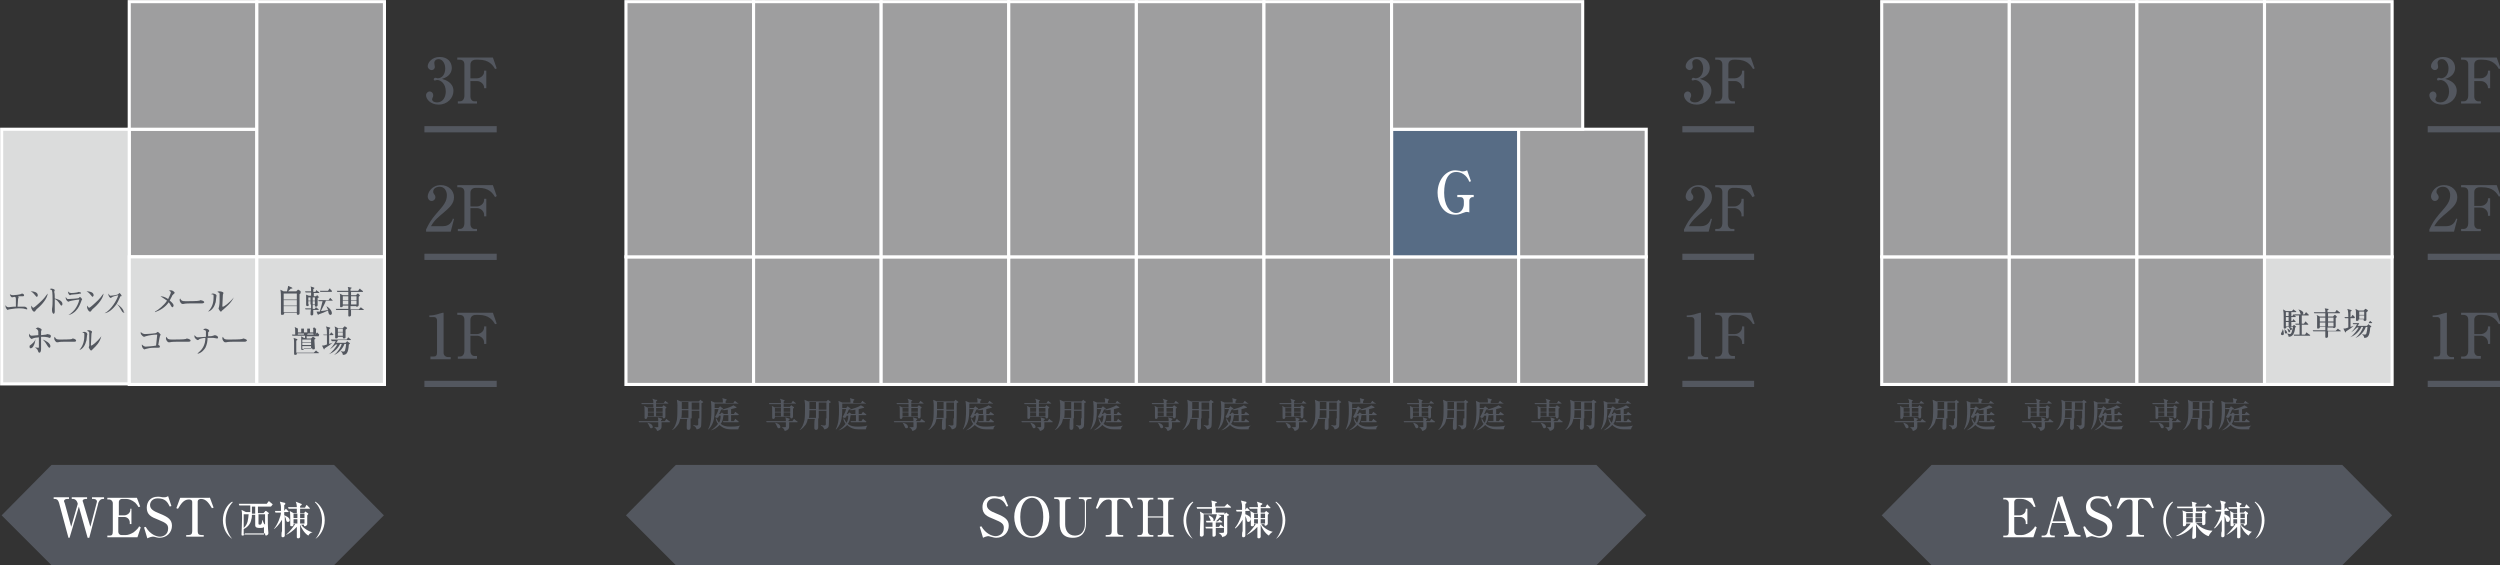 <?xml version="1.0" encoding="utf-8"?>
<!-- Generator: Adobe Illustrator 28.3.0, SVG Export Plug-In . SVG Version: 6.00 Build 0)  -->
<svg version="1.1" id="レイヤー_1" xmlns="http://www.w3.org/2000/svg" xmlns:xlink="http://www.w3.org/1999/xlink" x="0px"
	 y="0px" viewBox="0 0 456.5 103.2" style="enable-background:new 0 0 456.5 103.2;" xml:space="preserve">
<rect x="0" y="0" width="456.5" height="103.2" fill="#333333" stroke="none"/>
<style type="text/css">
	.st0{fill:#9E9E9F;stroke:#FFFFFF;stroke-width:0.567;stroke-miterlimit:10;}
	.st1{fill:#576C85;stroke:#FFFFFF;stroke-width:0.567;stroke-miterlimit:10;}
	.st2{fill:#53575F;}
	.st3{fill:#FFFFFF;}
	.st4{fill:none;stroke:#53575F;stroke-width:1.134;stroke-miterlimit:10;}
	.st5{fill:#DBDCDC;stroke:#FFFFFF;stroke-width:0.567;stroke-miterlimit:10;}
</style>
<rect x="114.3" y="46.9" class="st0" width="23.3" height="23.3"/>
<rect x="137.6" y="46.9" class="st0" width="23.3" height="23.3"/>
<rect x="160.9" y="46.9" class="st0" width="23.3" height="23.3"/>
<rect x="184.2" y="46.9" class="st0" width="23.3" height="23.3"/>
<rect x="207.5" y="46.9" class="st0" width="23.3" height="23.3"/>
<rect x="230.8" y="46.9" class="st0" width="23.3" height="23.3"/>
<rect x="254.1" y="46.9" class="st0" width="23.3" height="23.3"/>
<rect x="277.3" y="46.9" class="st0" width="23.3" height="23.3"/>
<rect x="254.1" y="23.6" class="st1" width="23.3" height="23.3"/>
<rect x="277.3" y="23.6" class="st0" width="23.3" height="23.3"/>
<rect x="114.3" y="0.3" class="st0" width="23.3" height="46.6"/>
<rect x="137.6" y="0.3" class="st0" width="23.3" height="46.6"/>
<rect x="160.9" y="0.3" class="st0" width="23.3" height="46.6"/>
<rect x="184.2" y="0.3" class="st0" width="23.3" height="46.6"/>
<rect x="207.5" y="0.3" class="st0" width="23.3" height="46.6"/>
<rect x="230.8" y="0.3" class="st0" width="23.3" height="46.6"/>
<rect x="254.1" y="0.3" class="st0" width="34.9" height="23.3"/>
<polygon class="st2" points="291.5,103.2 300.6,94.1 291.5,84.9 123.4,84.9 114.3,94.1 123.4,103.2 "/>
<g>
	<g>
		<path class="st3" d="M184.1,92.4l-0.3,0.1c-0.4-0.8-0.8-1.5-2.2-1.5c-1.1,0-1.4,0.8-1.4,1.2c0,0.7,0.5,1.1,1.8,1.6
			c1.5,0.6,2.2,1.1,2.2,2.2c0,1.2-0.9,2.2-2.3,2.2c-0.3,0-0.6-0.1-1-0.2c-0.3-0.1-0.4-0.1-0.5-0.1c-0.1,0-0.5,0.1-0.9,0.3l-0.6-2
			l0.3-0.1c0.8,1.4,2,1.8,2.6,1.8c0.5,0,1.5-0.3,1.5-1.5c0-0.7-0.3-1-1.8-1.6c-1.3-0.5-2.1-0.9-2.1-2.2c0-1,0.6-2,2-2
			c0.3,0,0.4,0,0.9,0.1c0.1,0,0.3,0,0.4,0c0.2,0,0.4-0.1,0.6-0.2L184.1,92.4z"/>
		<path class="st3" d="M191.6,94.4c0,1.9-1.1,3.8-3.2,3.8c-2.1,0-3.2-1.9-3.2-3.8c0-1.9,1.1-3.8,3.2-3.8
			C190.6,90.6,191.6,92.6,191.6,94.4z M186.3,94.4c0,2.2,0.8,3.5,2.1,3.5c1.3,0,2.1-1.3,2.1-3.5c0-2.2-0.8-3.5-2.1-3.5
			C187.1,91,186.3,92.3,186.3,94.4z"/>
		<path class="st3" d="M195.5,91.1h-0.3c-0.5,0-0.7,0.2-0.7,0.7v3.9c0,1.2,0.6,2.1,1.8,2.1c1.1,0,1.8-0.8,1.8-2.1v-3.9
			c0-0.5-0.2-0.7-0.7-0.7H197v-0.3h2.3v0.3h-0.3c-0.5,0-0.7,0.2-0.7,0.7v3.8c0,1.5-0.7,2.6-2.4,2.6c-1.8,0-2.4-1.1-2.4-2.6v-3.8
			c0-0.5-0.2-0.7-0.7-0.7h-0.3v-0.3h3V91.1z"/>
		<path class="st3" d="M206.2,90.8l0.7,1.9l-0.3,0.1c-0.5-0.8-1-1.7-2-1.7c-0.2,0-0.6,0.1-0.6,0.5V97c0,0.5,0.2,0.7,0.7,0.7h0.4v0.3
			h-3.2v-0.3h0.4c0.5,0,0.7-0.2,0.7-0.7v-5.3c0-0.4-0.3-0.5-0.6-0.5c-1,0-1.5,0.9-2,1.7l-0.3-0.1l0.7-1.9H206.2z"/>
		<path class="st3" d="M212.4,91.9c0-0.4-0.2-0.7-0.6-0.7h-0.4v-0.3h2.9v0.3h-0.5c-0.4,0-0.5,0.4-0.5,0.7V97c0,0.3,0.1,0.7,0.5,0.7
			h0.5v0.3h-2.9v-0.3h0.4c0.4,0,0.6-0.3,0.6-0.7v-2.5h-2.8V97c0,0.4,0.2,0.7,0.6,0.7h0.4v0.3h-2.9v-0.3h0.5c0.4,0,0.5-0.4,0.5-0.7
			v-5.1c0-0.3-0.1-0.7-0.5-0.7h-0.5v-0.3h2.9v0.3h-0.4c-0.4,0-0.6,0.3-0.6,0.7v2.4h2.8V91.9z"/>
		<path class="st3" d="M217.8,98.4c-0.9-0.6-1.7-1.8-1.7-3.4s0.8-2.9,1.7-3.4l0.1,0.1c-0.7,0.7-1.3,2-1.3,3.3S217.1,97.6,217.8,98.4
			L217.8,98.4z"/>
		<path class="st3" d="M223.6,93.9l0.2-0.2c0,0,0.1-0.1,0.1-0.1c0,0,0.1,0,0.1,0.1l0.3,0.2c0,0,0.1,0.1,0.1,0.1
			c0,0.1-0.1,0.2-0.3,0.2c0,0.2,0,0.3,0,0.6c0,0.4,0,2,0,2.3c0,0.3,0,0.5-0.4,0.8c-0.2,0.1-0.4,0.1-0.5,0.2
			c-0.1-0.5-0.6-0.7-0.7-0.8l0,0c0.1,0,0.5,0,0.7,0c0.3,0,0.3-0.1,0.3-0.2c0-0.5,0-2.6,0-3.1h-1.1l0.5,0.2c0,0,0.1,0,0.1,0.1
			c0,0.1-0.1,0.1-0.3,0.2c-0.2,0.2-0.4,0.5-0.7,0.7h0.4l0.2-0.2c0.1-0.1,0.1-0.1,0.1-0.1c0,0,0.1,0,0.1,0.1l0.3,0.2
			c0,0,0.1,0.1,0.1,0.1c0,0.1-0.1,0.1-0.1,0.1H222c0,0.1,0,0.7,0,0.8h0.6l0.2-0.3c0-0.1,0.1-0.1,0.1-0.1c0,0,0.1,0,0.1,0.1l0.4,0.3
			c0,0,0.1,0.1,0.1,0.1c0,0.1-0.1,0.1-0.1,0.1H222c0,0.2,0,1,0,1.2c0,0.1,0,0.4-0.4,0.4c-0.1,0-0.2,0-0.2-0.2c0-0.2,0-1.1,0-1.3H221
			c-0.4,0-0.6,0-0.8,0l-0.1-0.3c0.4,0,0.9,0,1,0h0.3c0-0.1,0-0.7,0-0.8h-0.3c-0.4,0-0.6,0-0.8,0l-0.1-0.3c0.4,0,0.9,0,1,0h0.6
			c0.3-0.6,0.3-0.9,0.4-1.2h-2.4c0,0.5,0,0.7,0,2.2c0,0.2,0,1.3,0,1.5c0,0.3-0.3,0.4-0.4,0.4c-0.1,0-0.3-0.1-0.3-0.2
			c0-0.1,0-0.5,0-0.6c0-0.9,0.1-2.3,0.1-2.5c0-0.6,0-0.8-0.1-1.3l0.7,0.4h1.5c0-0.2,0-0.4,0-0.9h-1.9c-0.4,0-0.6,0-0.8,0l-0.1-0.3
			c0.4,0,0.9,0,1,0h1.8c0-0.6,0-0.8-0.1-1.2l0.8,0.2c0.1,0,0.2,0.1,0.2,0.1c0,0.1-0.1,0.2-0.3,0.2c0,0.1,0,0.5,0,0.6h1.7l0.4-0.4
			c0,0,0.1-0.1,0.1-0.1c0,0,0.1,0,0.1,0.1l0.5,0.4c0,0,0.1,0.1,0.1,0.1c0,0.1-0.1,0.1-0.1,0.1H222v0.2c0,0.1,0,0.6,0,0.7H223.6z
			 M220.7,94.1c0.3,0.1,0.9,0.4,0.9,0.8c0,0.1-0.1,0.3-0.3,0.3c-0.2,0-0.3-0.2-0.3-0.4C220.8,94.5,220.7,94.3,220.7,94.1L220.7,94.1
			z"/>
		<path class="st3" d="M228,95.3c-0.3,0-0.3-0.1-0.4-0.6c-0.1-0.3-0.2-0.4-0.2-0.5c0,1.7,0,2.1,0,2.6c0,0.5,0,0.6,0,0.9
			c0,0,0,0.1,0,0.1c0,0.2-0.2,0.3-0.3,0.3c-0.2,0-0.3,0-0.3-0.3c0-0.1,0-0.7,0.1-0.8c0-0.6,0-1.5,0-2.1c-0.2,0.3-0.6,1-1.3,1.6
			l-0.1-0.1c0.7-0.8,1.3-2.4,1.3-3h-0.2c-0.4,0-0.6,0-0.8,0l-0.1-0.3c0.4,0,0.8,0,1.1,0c0,0,0-0.6,0-0.7c0-0.4-0.1-0.6-0.2-1
			l0.8,0.2c0.2,0,0.2,0.1,0.2,0.2c0,0.1-0.1,0.2-0.2,0.2c0,0.1,0,0.9,0,1.1h0l0.2-0.3c0,0,0.1-0.1,0.1-0.1c0,0,0.1,0,0.1,0.1
			l0.3,0.3c0,0,0.1,0.1,0.1,0.1c0,0.1-0.1,0.1-0.1,0.1h-0.7l0,0.6c0.3,0.1,1,0.4,1,0.9C228.3,95.2,228.1,95.3,228,95.3z M231.7,97.8
			c-0.7-0.4-1.3-1.4-1.5-2h0c0,0.4,0,1.9,0,2.2c0,0.2-0.2,0.3-0.3,0.3c-0.3,0-0.3-0.1-0.3-0.3c0-0.1,0-1.5,0-1.8
			c-0.6,0.7-1.5,1.3-2,1.5l0,0c0.9-0.8,1.5-1.7,1.7-2H229c0,0.3-0.1,0.4-0.3,0.4c-0.3,0-0.3-0.1-0.3-0.2c0,0,0-1.1,0-1.3
			c0-0.3,0-1-0.1-1.3l0.7,0.4h0.6c0-0.6,0-0.6,0-0.8H229c-0.4,0-0.6,0-0.8,0l-0.1-0.3c0.4,0,0.9,0,1,0h0.6c0-0.4-0.1-0.8-0.2-1
			l0.9,0.3c0,0,0.1,0,0.1,0.1c0,0.1,0,0.1-0.3,0.3c0,0,0,0.3,0,0.3h0.9l0.2-0.4c0,0,0.1-0.1,0.1-0.1c0,0,0.1,0,0.1,0.1l0.4,0.4
			c0,0,0.1,0.1,0.1,0.1c0,0.1-0.1,0.1-0.1,0.1h-1.7v0.8h0.7l0.2-0.2c0,0,0.1-0.1,0.1-0.1c0,0,0.1,0,0.1,0.1l0.3,0.2
			c0,0,0.1,0.1,0.1,0.1c0,0.1-0.1,0.2-0.2,0.3c0,0.2,0,0.6,0,0.8c0,0.1,0,0.7,0,0.8c0,0.3-0.4,0.4-0.4,0.4c-0.2,0-0.2-0.1-0.2-0.2
			v-0.1h-0.6c0.4,0.7,1.5,1.3,2.1,1.4v0C232.3,97.2,231.9,97.4,231.7,97.8z M229,93.8v0.8h0.7l0-0.8H229z M229,94.8v0.8h0.7l0-0.8
			H229z M231,93.8h-0.8v0.8h0.8V93.8z M231,94.8h-0.8v0.8h0.8V94.8z"/>
		<path class="st3" d="M233,98.4L233,98.4c0.7-0.8,1.2-2.1,1.2-3.4s-0.5-2.6-1.3-3.3l0.1-0.1c0.9,0.6,1.7,1.8,1.7,3.4
			S233.8,97.9,233,98.4z"/>
	</g>
</g>
<line class="st4" x1="307.2" y1="70.1" x2="320.3" y2="70.1"/>
<line class="st4" x1="307.2" y1="46.9" x2="320.3" y2="46.9"/>
<line class="st4" x1="307.2" y1="23.6" x2="320.3" y2="23.6"/>
<rect x="23.6" y="23.6" class="st0" width="23.3" height="23.3"/>
<rect x="23.6" y="0.3" class="st0" width="23.3" height="23.3"/>
<rect x="46.9" y="0.3" class="st0" width="23.3" height="46.6"/>
<polygon class="st2" points="61,103.2 70.1,94.1 61,84.9 9.4,84.9 0.3,94.1 9.4,103.2 "/>
<g>
	<path class="st3" d="M14.2,92c-0.2-0.9-0.8-0.9-0.9-0.9h-0.2v-0.3h2.8v0.3h-0.2c-0.2,0-0.6,0.1-0.6,0.3c0,0.1,0,0.2,0.1,0.4
		l1.3,4.4l1.1-4.2c0-0.1,0.1-0.3,0.1-0.4c0-0.5-0.6-0.5-0.7-0.5h-0.2v-0.3H19v0.3h-0.2c-0.6,0-0.9,0.7-0.9,1l-1.6,6.1H16l-1.6-5.7
		l-1.7,5.7h-0.2l-1.7-6.3c-0.2-0.7-0.5-0.8-0.8-0.8H9.8v-0.3h2.8v0.3h-0.2c-0.4,0-0.7,0.1-0.7,0.4c0,0.1,0,0.2,0.1,0.3l1.2,4.4
		L14.2,92z"/>
	<path class="st3" d="M25.1,98.1h-5.5v-0.3H20c0.5,0,0.6-0.2,0.6-0.9v-5c0-0.4-0.3-0.7-0.7-0.7h-0.3v-0.3H25l0.6,1.6l-0.3,0.1
		c-0.2-0.3-0.3-0.5-0.6-0.8c-0.6-0.5-1.2-0.7-1.7-0.7h-0.7c-0.3,0-0.6,0.2-0.6,0.6v2.4h1c0.5,0,1.1-0.4,1.1-1v-0.2H24v2.8h-0.3v-0.3
		c0-0.5-0.4-1-1-1h-1.1v2.7c0,0.3,0.2,0.6,0.6,0.6h0.8c0.4,0,0.9-0.2,1.4-0.5c0.5-0.4,0.9-0.8,1-1.1l0.3,0.2L25.1,98.1z"/>
	<path class="st3" d="M31.3,92.4L31,92.5c-0.4-0.8-0.8-1.5-2.2-1.5c-1.1,0-1.4,0.8-1.4,1.2c0,0.7,0.5,1.1,1.8,1.6
		c1.5,0.6,2.2,1.1,2.2,2.2c0,1.2-0.9,2.2-2.3,2.2c-0.3,0-0.6-0.1-1-0.2C27.9,98,27.9,98,27.8,98c-0.1,0-0.5,0.1-0.9,0.3l-0.6-2
		l0.3-0.1c0.8,1.4,2,1.8,2.6,1.8c0.5,0,1.5-0.3,1.5-1.5c0-0.7-0.3-1-1.8-1.6c-1.3-0.5-2.1-0.9-2.1-2.2c0-1,0.6-2,2-2
		c0.3,0,0.4,0,0.9,0.1c0.1,0,0.3,0,0.4,0c0.2,0,0.4-0.1,0.6-0.2L31.3,92.4z"/>
	<path class="st3" d="M38.3,90.8l0.7,1.9l-0.3,0.1c-0.5-0.8-1-1.7-2-1.7c-0.2,0-0.6,0.1-0.6,0.5V97c0,0.5,0.2,0.7,0.7,0.7h0.4v0.3
		H34v-0.3h0.4c0.5,0,0.7-0.2,0.7-0.7v-5.3c0-0.4-0.3-0.5-0.6-0.5c-1,0-1.5,0.9-2,1.7l-0.3-0.1l0.7-1.9H38.3z"/>
	<path class="st3" d="M42.4,98.4c-0.9-0.6-1.7-1.8-1.7-3.4s0.8-2.9,1.7-3.4l0.1,0.1c-0.7,0.7-1.3,2-1.3,3.3S41.7,97.6,42.4,98.4
		L42.4,98.4z"/>
	<path class="st3" d="M49.4,92.5h-2.3v1.2h1l0.3-0.3c0,0,0-0.1,0.1-0.1s0.1,0,0.1,0l0.4,0.3c0,0,0.1,0.1,0.1,0.1
		c0,0.1-0.1,0.2-0.2,0.2c0,1,0,2.7,0.1,3.3c0,0,0,0.2,0,0.2c0,0.3-0.4,0.4-0.4,0.4c-0.2,0-0.2-0.2-0.2-0.4h-3.7
		c0,0.4-0.4,0.4-0.4,0.4c-0.1,0-0.2,0-0.2-0.2c0,0,0-0.1,0-0.1c0-0.1,0.1-2,0.1-2.9c0-0.7,0-1.1-0.1-1.5l0.8,0.4h0.8v-1.2h-1.2
		c-0.5,0-0.6,0-0.8,0l-0.1-0.3c0.3,0,0.7,0,1,0h4.1l0.3-0.4c0,0,0.1-0.1,0.1-0.1c0,0,0.1,0,0.1,0.1l0.5,0.4c0,0,0.1,0.1,0.1,0.1
		C49.5,92.5,49.5,92.5,49.4,92.5z M48.3,96.1c-0.1,0.3-0.5,0.3-0.9,0.3c-0.3,0-0.8,0-0.8-0.5v-1.9H46c0,0.1,0,0.6-0.1,0.8
		c-0.1,0.8-0.7,1.5-1.4,1.8v1h3.7V96.1z M44.5,93.9v2.5c0.8-0.7,0.8-1.6,0.9-2.5H44.5z M46.6,92.5H46v1.2v0.1h0.6V92.5z M48.3,93.9
		h-1.1v1.7c0,0.2,0.1,0.2,0.3,0.2c0.2,0,0.3-0.1,0.4-0.8h0.1c0,0.2,0.1,0.4,0.2,0.6c0,0,0.1,0.1,0.2,0.2V93.9z"/>
	<path class="st3" d="M52.6,95.3c-0.3,0-0.3-0.1-0.4-0.6c-0.1-0.3-0.2-0.4-0.2-0.5c0,1.7,0,2.1,0,2.6c0,0.5,0,0.6,0,0.9
		c0,0,0,0.1,0,0.1c0,0.2-0.2,0.3-0.3,0.3c-0.2,0-0.3,0-0.3-0.3c0-0.1,0-0.7,0.1-0.8c0-0.6,0-1.5,0-2.1c-0.2,0.3-0.6,1-1.3,1.6
		L50,96.6c0.7-0.8,1.3-2.4,1.3-3h-0.2c-0.4,0-0.6,0-0.8,0l-0.1-0.3c0.4,0,0.8,0,1.1,0c0,0,0-0.6,0-0.7c0-0.4-0.1-0.6-0.2-1l0.8,0.2
		c0.2,0,0.2,0.1,0.2,0.2c0,0.1-0.1,0.2-0.2,0.2c0,0.1,0,0.9,0,1.1h0l0.2-0.3c0,0,0.1-0.1,0.1-0.1c0,0,0.1,0,0.1,0.1l0.3,0.3
		c0,0,0.1,0.1,0.1,0.1c0,0.1-0.1,0.1-0.1,0.1h-0.7l0,0.6c0.3,0.1,1,0.4,1,0.9C52.9,95.2,52.7,95.3,52.6,95.3z M56.3,97.8
		c-0.7-0.4-1.3-1.4-1.5-2h0c0,0.4,0,1.9,0,2.2c0,0.2-0.2,0.3-0.3,0.3c-0.3,0-0.3-0.1-0.3-0.3c0-0.1,0-1.5,0-1.8
		c-0.6,0.7-1.5,1.3-2,1.5l0,0c0.9-0.8,1.5-1.7,1.7-2h-0.3c0,0.3-0.1,0.4-0.3,0.4C53,96.1,53,96,53,95.9c0,0,0-1.1,0-1.3
		c0-0.3,0-1-0.1-1.3l0.7,0.4h0.6c0-0.6,0-0.6,0-0.8h-0.7c-0.4,0-0.6,0-0.8,0l-0.1-0.3c0.4,0,0.9,0,1,0h0.6c0-0.4-0.1-0.8-0.2-1
		L55,92c0,0,0.1,0,0.1,0.1c0,0.1,0,0.1-0.3,0.3c0,0,0,0.3,0,0.3h0.9l0.2-0.4c0,0,0.1-0.1,0.1-0.1c0,0,0.1,0,0.1,0.1l0.4,0.4
		c0,0,0.1,0.1,0.1,0.1c0,0.1-0.1,0.1-0.1,0.1h-1.7v0.8h0.7l0.2-0.2c0,0,0.1-0.1,0.1-0.1c0,0,0.1,0,0.1,0.1l0.3,0.2
		c0,0,0.1,0.1,0.1,0.1c0,0.1-0.1,0.2-0.2,0.3c0,0.2,0,0.6,0,0.8c0,0.1,0,0.7,0,0.8c0,0.3-0.4,0.4-0.4,0.4c-0.2,0-0.2-0.1-0.2-0.2
		v-0.1H55c0.4,0.7,1.5,1.3,2.1,1.4v0C56.9,97.2,56.5,97.4,56.3,97.8z M53.6,93.8v0.8h0.7l0-0.8H53.6z M53.6,94.8v0.8h0.7l0-0.8H53.6
		z M55.6,93.8h-0.8v0.8h0.8V93.8z M55.6,94.8h-0.8v0.8h0.8V94.8z"/>
	<path class="st3" d="M57.6,98.4L57.6,98.4c0.7-0.8,1.2-2.1,1.2-3.4s-0.5-2.6-1.3-3.3l0.1-0.1c0.9,0.6,1.7,1.8,1.7,3.4
		S58.4,97.9,57.6,98.4z"/>
</g>
<polygon class="st2" points="427.7,103.2 436.8,94.1 427.7,84.9 352.7,84.9 343.6,94.1 352.7,103.2 "/>
<g>
	<g>
		<path class="st3" d="M371.3,98.1h-5.5v-0.3h0.4c0.5,0,0.6-0.2,0.6-0.9v-5c0-0.4-0.3-0.7-0.7-0.7h-0.3v-0.3h5.3l0.6,1.6l-0.3,0.1
			c-0.2-0.3-0.3-0.5-0.6-0.8c-0.6-0.5-1.2-0.7-1.7-0.7h-0.7c-0.3,0-0.6,0.2-0.6,0.6v2.4h1c0.5,0,1.1-0.4,1.1-1v-0.2h0.3v2.8h-0.3
			v-0.3c0-0.5-0.4-1-1-1h-1.1v2.7c0,0.3,0.2,0.6,0.6,0.6h0.8c0.4,0,0.9-0.2,1.4-0.5c0.5-0.4,0.9-0.8,1-1.1l0.3,0.2L371.3,98.1z"/>
		<path class="st3" d="M374.7,95.5l-0.4,1.4c0,0.1,0,0.3,0,0.4c0,0.3,0.1,0.5,0.6,0.5h0.3v0.3h-2.4v-0.3h0.4c0.5,0,0.7-0.5,0.7-0.7
			l1.8-6.3l0.9-0.2l2.2,6.5c0.1,0.4,0.6,0.6,0.9,0.6h0.2v0.3h-3v-0.3h0.5c0.2,0,0.4-0.2,0.4-0.4c0-0.1,0-0.2-0.1-0.3l-0.5-1.5H374.7
			z M377.2,95.2l-1.3-3.8l-1.1,3.8H377.2z"/>
		<path class="st3" d="M385.6,92.4l-0.3,0.1c-0.4-0.8-0.8-1.5-2.2-1.5c-1.1,0-1.4,0.8-1.4,1.2c0,0.7,0.5,1.1,1.8,1.6
			c1.5,0.6,2.2,1.1,2.2,2.2c0,1.2-0.9,2.2-2.3,2.2c-0.3,0-0.6-0.1-1-0.2c-0.3-0.1-0.4-0.1-0.5-0.1c-0.1,0-0.5,0.1-0.9,0.3l-0.6-2
			l0.3-0.1c0.8,1.4,2,1.8,2.6,1.8c0.5,0,1.5-0.3,1.5-1.5c0-0.7-0.3-1-1.8-1.6c-1.3-0.5-2.1-0.9-2.1-2.2c0-1,0.6-2,2-2
			c0.3,0,0.4,0,0.9,0.1c0.1,0,0.3,0,0.4,0c0.2,0,0.4-0.1,0.6-0.2L385.6,92.4z"/>
		<path class="st3" d="M392.6,90.8l0.7,1.9l-0.3,0.1c-0.5-0.8-1-1.7-2-1.7c-0.2,0-0.6,0.1-0.6,0.5V97c0,0.5,0.2,0.7,0.7,0.7h0.4v0.3
			h-3.2v-0.3h0.4c0.5,0,0.7-0.2,0.7-0.7v-5.3c0-0.4-0.3-0.5-0.6-0.5c-1,0-1.5,0.9-2,1.7l-0.3-0.1l0.7-1.9H392.6z"/>
		<path class="st3" d="M396.7,98.4c-0.9-0.6-1.7-1.8-1.7-3.4s0.8-2.9,1.7-3.4l0.1,0.1c-0.7,0.7-1.3,2-1.3,3.3S396,97.6,396.7,98.4
			L396.7,98.4z"/>
		<path class="st3" d="M403.3,97.9c-0.6-0.1-1.9-1.1-2.3-2.2c0,0.3,0,1.5,0,1.8c0,0.1,0,0.4,0,0.5c0,0.3-0.4,0.4-0.5,0.4
			c-0.2,0-0.2-0.1-0.2-0.2c0,0,0-0.1,0-0.2c0-0.6,0.1-1.3,0.1-1.9c-0.8,1-2.2,1.7-3,1.8l0-0.1c1.1-0.4,2.5-1.9,2.6-2.2h-0.8
			c0,0.1,0,0.5-0.4,0.5c-0.2,0-0.2-0.1-0.2-0.2c0,0,0-0.5,0-0.5c0-0.2,0-0.6,0-1c0-0.8,0-0.9-0.1-1.2l0.8,0.3h1.1c0-0.1,0-0.7,0-0.7
			h-2c-0.4,0-0.6,0-0.8,0l-0.1-0.3c0.4,0,0.9,0,1,0h1.8c0-0.3,0-0.7-0.1-0.9l0.8,0.2c0,0,0.1,0,0.1,0.1c0,0.1-0.2,0.2-0.2,0.2v0.4
			h1.8l0.4-0.4c0,0,0.1-0.1,0.1-0.1c0,0,0.1,0,0.1,0.1l0.5,0.4c0,0,0.1,0.1,0.1,0.1c0,0.1-0.1,0.1-0.1,0.1H401l0,0.7h1.1l0.2-0.2
			c0,0,0.1-0.1,0.1-0.1c0,0,0.1,0,0.1,0.1l0.3,0.3c0,0,0.1,0.1,0.1,0.1c0,0.1-0.2,0.2-0.2,0.2c0,0.3,0,0.6,0,1.2c0,0.1,0,0.6,0,0.6
			c0,0.2-0.2,0.3-0.4,0.3s-0.2-0.2-0.2-0.4h-1.1c0.7,0.8,1.8,1.4,3,1.4v0C403.8,97.2,403.5,97.4,403.3,97.9z M400.4,93.7h-1.2v0.8
			h1.2V93.7z M400.4,94.6h-1.2v0.8h1.2V94.6z M402.1,94.6h-1.2v0.7v0.1h1.2V94.6z M402.1,93.7h-1.2v0.8h1.2V93.7z"/>
		<path class="st3" d="M406.8,95.3c-0.3,0-0.3-0.1-0.4-0.6c-0.1-0.3-0.2-0.4-0.2-0.5c0,1.7,0,2.1,0,2.6c0,0.5,0,0.6,0,0.9
			c0,0,0,0.1,0,0.1c0,0.2-0.2,0.3-0.3,0.3c-0.2,0-0.3,0-0.3-0.3c0-0.1,0-0.7,0.1-0.8c0-0.6,0-1.5,0-2.1c-0.2,0.3-0.6,1-1.3,1.6
			l-0.1-0.1c0.7-0.8,1.3-2.4,1.3-3h-0.2c-0.4,0-0.6,0-0.8,0l-0.1-0.3c0.4,0,0.8,0,1.1,0c0,0,0-0.6,0-0.7c0-0.4-0.1-0.6-0.2-1
			l0.8,0.2c0.2,0,0.2,0.1,0.2,0.2c0,0.1-0.1,0.2-0.2,0.2c0,0.1,0,0.9,0,1.1h0l0.2-0.3c0,0,0.1-0.1,0.1-0.1c0,0,0.1,0,0.1,0.1
			l0.3,0.3c0,0,0.1,0.1,0.1,0.1c0,0.1-0.1,0.1-0.1,0.1h-0.7l0,0.6c0.3,0.1,1,0.4,1,0.9C407.1,95.2,407,95.3,406.8,95.3z M410.6,97.8
			c-0.7-0.4-1.3-1.4-1.5-2h0c0,0.4,0,1.9,0,2.2c0,0.2-0.2,0.3-0.3,0.3c-0.3,0-0.3-0.1-0.3-0.3c0-0.1,0-1.5,0-1.8
			c-0.6,0.7-1.5,1.3-2,1.5l0,0c0.9-0.8,1.5-1.7,1.7-2h-0.3c0,0.3-0.1,0.4-0.3,0.4c-0.3,0-0.3-0.1-0.3-0.2c0,0,0-1.1,0-1.3
			c0-0.3,0-1-0.1-1.3l0.7,0.4h0.6c0-0.6,0-0.6,0-0.8h-0.7c-0.4,0-0.6,0-0.8,0l-0.1-0.3c0.4,0,0.9,0,1,0h0.6c0-0.4-0.1-0.8-0.2-1
			l0.9,0.3c0,0,0.1,0,0.1,0.1c0,0.1,0,0.1-0.3,0.3c0,0,0,0.3,0,0.3h0.9l0.2-0.4c0,0,0.1-0.1,0.1-0.1c0,0,0.1,0,0.1,0.1l0.4,0.4
			c0,0,0.1,0.1,0.1,0.1c0,0.1-0.1,0.1-0.1,0.1h-1.7v0.8h0.7l0.2-0.2c0,0,0.1-0.1,0.1-0.1c0,0,0.1,0,0.1,0.1l0.3,0.2
			c0,0,0.1,0.1,0.1,0.1c0,0.1-0.1,0.2-0.2,0.3c0,0.2,0,0.6,0,0.8c0,0.1,0,0.7,0,0.8c0,0.3-0.4,0.4-0.4,0.4c-0.2,0-0.2-0.1-0.2-0.2
			v-0.1h-0.6c0.4,0.7,1.5,1.3,2.1,1.4v0C411.1,97.2,410.8,97.4,410.6,97.8z M407.8,93.8v0.8h0.7l0-0.8H407.8z M407.8,94.8v0.8h0.7
			l0-0.8H407.8z M409.9,93.8h-0.8v0.8h0.8V93.8z M409.9,94.8h-0.8v0.8h0.8V94.8z"/>
		<path class="st3" d="M411.8,98.4L411.8,98.4c0.7-0.8,1.2-2.1,1.2-3.4s-0.5-2.6-1.3-3.3l0.1-0.1c0.9,0.6,1.7,1.8,1.7,3.4
			S412.7,97.9,411.8,98.4z"/>
	</g>
</g>
<line class="st4" x1="443.3" y1="70.1" x2="456.5" y2="70.1"/>
<line class="st4" x1="443.3" y1="46.9" x2="456.5" y2="46.9"/>
<line class="st4" x1="443.3" y1="23.6" x2="456.5" y2="23.6"/>
<line class="st4" x1="77.5" y1="70.1" x2="90.7" y2="70.1"/>
<line class="st4" x1="77.5" y1="46.9" x2="90.7" y2="46.9"/>
<line class="st4" x1="77.5" y1="23.6" x2="90.7" y2="23.6"/>
<polyline class="st5" points="23.6,23.6 23.6,46.9 23.6,46.9 23.6,70.1 23.6,70.1 0.3,70.1 0.3,23.6 23.6,23.6 "/>
<rect x="23.6" y="46.9" class="st5" width="23.3" height="23.3"/>
<g>
	<g>
		<path class="st2" d="M31.6,53.8c-0.1,0.1-0.2,0.2-0.2,0.3c-0.2,0.4-0.4,0.7-0.4,0.8c0.1,0.1,0.7,0.5,0.7,0.9
			c0,0.1-0.1,0.3-0.2,0.3c-0.1,0-0.2-0.1-0.3-0.3c-0.1-0.2-0.2-0.4-0.4-0.6c-0.6,0.9-1.6,1.5-2.5,1.8l0-0.1c0.6-0.3,1.7-1.2,2.2-2
			c-0.4-0.3-0.9-0.6-1.2-0.8c0.4,0,0.8,0.1,1.4,0.5c0,0,0.5-1,0.5-1.2c0-0.2-0.3-0.3-0.4-0.3c0.1,0,0.2-0.1,0.4-0.1
			c0.3,0,0.7,0.3,0.7,0.5C31.7,53.7,31.7,53.7,31.6,53.8z"/>
		<path class="st2" d="M36.9,55.4c-0.1,0-0.2,0-0.3,0c-0.1,0-1.5,0-1.6,0c-0.3,0-1.2,0-1.5,0.1c-0.1,0-0.1,0-0.2,0
			c-0.2,0-0.5-0.4-0.5-0.7c0-0.1,0-0.2,0.1-0.3c0.2,0.4,0.3,0.5,1,0.5c0.3,0,2.3,0,2.5-0.1c0.1,0,0.2-0.1,0.2-0.1
			c0,0,0.7,0.1,0.7,0.4C37.3,55.2,37.2,55.4,36.9,55.4z"/>
		<path class="st2" d="M39.5,54.2c-0.1,0.9-0.1,1-0.2,1.2c-0.2,0.8-0.8,1.4-1.3,1.5l0,0c0.9-0.9,1-1.9,1-2.7c0-0.3,0-0.4-0.1-0.4
			c0,0-0.3-0.1-0.4-0.1c0.1,0,0.3-0.1,0.3-0.1c0,0,0.1,0,0.1,0c0.1,0,0.6,0.1,0.6,0.3C39.6,53.9,39.5,54.1,39.5,54.2z M40.8,56.5
			c-0.1,0.1-0.3,0.2-0.4,0.4c0,0,0,0-0.1,0c-0.1,0-0.4-0.5-0.4-0.6c0,0,0.1-0.2,0.1-0.3c0-0.1,0.1-0.4,0.1-1c0-0.2,0-1.4,0-1.4
			c0-0.1-0.2-0.2-0.4-0.3c0.1-0.1,0.2-0.1,0.4-0.1c0.2,0,0.7,0.1,0.7,0.3c0,0.1-0.1,0.3-0.1,0.3c0,0.2-0.1,1.8-0.1,2.1
			c0,0.1,0,0.1,0.1,0.1c0.2,0,1.1-0.6,2-1.7l0,0C42.1,55.5,41.2,56.1,40.8,56.5z"/>
		<path class="st2" d="M29.3,61.2c-0.1,0.1-0.1,0.1-0.1,0.2c-0.1,0.3-0.1,0.5-0.3,1.6c0.1,0,0.3,0.1,0.3,0.3c0,0.2-0.2,0.2-0.4,0.2
			c-0.1,0-0.6,0-0.7,0c-0.6,0-1.1,0.1-1.4,0.2c-0.1,0-0.3,0.1-0.3,0.1c-0.2,0-0.5-0.4-0.5-0.7c0-0.1,0-0.1,0-0.2
			c0.1,0.1,0.4,0.4,0.7,0.4c0.2,0,1.5-0.1,1.9-0.2c0.1-0.8,0.2-1.8,0.2-1.9s0-0.1-0.1-0.1c-0.5,0-1.3,0.1-2,0.3c0,0-0.2,0.1-0.3,0.1
			c-0.2,0-0.5-0.4-0.5-0.4c-0.1-0.1-0.1-0.2-0.1-0.3c0-0.1,0-0.1,0-0.2c0.2,0.3,0.6,0.4,0.8,0.4c0.2,0,1.9-0.1,2-0.2
			c0,0,0.3-0.2,0.3-0.2c0.1,0,0.5,0.4,0.5,0.5C29.4,61.1,29.4,61.2,29.3,61.2z"/>
		<path class="st2" d="M34.4,62.4c-0.1,0-0.2,0-0.3,0c-0.1,0-1.5,0-1.6,0c-0.3,0-1.2,0-1.5,0.1c-0.1,0-0.1,0-0.2,0
			c-0.2,0-0.5-0.4-0.5-0.7c0-0.1,0-0.2,0.1-0.3c0.2,0.4,0.3,0.5,1,0.5c0.3,0,2.3,0,2.5-0.1c0.1,0,0.2-0.1,0.2-0.1
			c0,0,0.7,0.1,0.7,0.4C34.8,62.3,34.7,62.4,34.4,62.4z"/>
		<path class="st2" d="M39.6,61.8c0,0-0.5-0.1-0.6-0.1c-0.2,0-0.3,0-0.5,0c-0.3,0-0.5,0-0.6,0c0,0.6-0.1,1.2-0.4,1.8
			c-0.2,0.3-0.6,0.9-1.4,1.1l0-0.1c0.2-0.2,1-0.7,1.3-1.9c0.1-0.4,0.1-0.7,0.1-0.9c-0.3,0-1,0.1-1.2,0.3c-0.1,0.1-0.1,0.1-0.2,0.1
			c-0.1,0-0.6-0.3-0.6-0.7c0-0.1,0-0.1,0-0.2c0.2,0.2,0.4,0.4,0.6,0.4c0.1,0,1.3-0.1,1.5-0.1c0-0.3,0-0.8,0-1c0-0.2-0.2-0.2-0.5-0.3
			c0.2-0.2,0.4-0.2,0.4-0.2c0.3,0,0.7,0.2,0.7,0.4c0,0.1,0,0.1-0.1,0.2C38,60.6,38,60.7,38,61.1v0.3c0.3,0,0.7,0,0.9-0.1
			c0.1,0,0.3-0.1,0.3-0.1c0.1,0,0.6,0.1,0.6,0.4C39.9,61.8,39.7,61.8,39.6,61.8z"/>
		<path class="st2" d="M44.7,62.4c-0.1,0-0.2,0-0.3,0c-0.1,0-1.5,0-1.6,0c-0.3,0-1.2,0-1.5,0.1c-0.1,0-0.1,0-0.2,0
			c-0.2,0-0.5-0.4-0.5-0.7c0-0.1,0-0.2,0.1-0.3c0.2,0.4,0.3,0.5,1,0.5c0.3,0,2.3,0,2.5-0.1c0.1,0,0.2-0.1,0.2-0.1
			c0,0,0.7,0.1,0.7,0.4C45,62.3,44.9,62.4,44.7,62.4z"/>
	</g>
</g>
<g>
	<path class="st2" d="M4.9,56.5c-0.1,0-0.3-0.1-0.4-0.1c-0.2-0.1-0.9-0.1-1.1-0.1c-0.8,0-1.6,0.2-1.8,0.2c0,0-0.2,0.1-0.2,0.1
		c-0.1,0-0.4-0.4-0.4-0.7c0-0.1,0-0.2,0-0.2c0.1,0.2,0.2,0.4,0.6,0.4c0,0,0.7-0.1,0.9-0.1c0.1,0,0.1,0,0.4,0c0-0.2,0-1,0-1.1
		c0-0.6,0-0.6-0.2-0.7c-0.1,0-0.5,0.1-0.5,0.1c-0.1,0-0.4-0.3-0.4-0.6c0.1,0.1,0.3,0.2,0.6,0.2c0.2,0,1.2-0.1,1.4-0.2
		c0,0,0.2-0.1,0.2-0.1c0.1,0,0.4,0.1,0.4,0.3c0,0,0,0.2-0.2,0.2c-0.1,0-0.6,0-0.7,0s-0.1,0-0.2,0c0.1,0.1,0.1,0.1,0.1,0.2
		c0,0-0.1,0.2-0.1,0.3c0,0.3-0.1,1.3-0.1,1.4c0.4,0,0.7,0,0.8,0c0.1,0,0.2,0,0.3,0c0.1,0,0.2,0,0.2,0c0.2,0,0.5,0.2,0.5,0.5
		C5,56.4,4.9,56.5,4.9,56.5z"/>
	<path class="st2" d="M6.7,54.2c-0.1,0-0.1-0.1-0.3-0.3c-0.4-0.5-0.6-0.6-0.8-0.7c0.1,0,0.1,0,0.2,0c0.2,0,1.1,0.1,1.1,0.7
		C6.9,54.1,6.8,54.2,6.7,54.2z M7.1,56.1c-0.2,0.2-0.5,0.4-0.6,0.6c0,0-0.1,0.2-0.2,0.2c0,0,0,0-0.1,0c-0.2,0-0.5-0.5-0.5-0.8
		c0-0.1,0-0.2,0-0.3c0.2,0.3,0.3,0.4,0.4,0.4c0.1,0,0.9-0.7,1.1-0.9c0.8-0.7,1.2-1.3,1.5-1.7l0,0C8.7,54.1,8.2,55.1,7.1,56.1z"/>
	<path class="st2" d="M11.2,55.8c-0.1,0-0.1-0.1-0.2-0.2c-0.5-0.7-0.6-0.8-1-1c0,0.4,0,1.6,0,1.6c0,0.1,0,0.6,0,0.7
		c0,0.2-0.1,0.4-0.2,0.4c-0.1,0-0.3-0.2-0.3-0.6c0-0.1,0-0.1,0-0.3c0.1-0.5,0.1-1.2,0.1-1.5c0-0.3,0-1.6-0.1-1.8
		c0-0.1,0-0.1-0.4-0.3c0.1-0.1,0.2-0.1,0.3-0.1c0.1,0,0.6,0.1,0.6,0.3c0,0-0.1,0.2-0.1,0.3C10,53.6,10,54.2,10,54.5
		c0.5,0.1,1.4,0.4,1.4,1C11.4,55.7,11.3,55.8,11.2,55.8z"/>
	<path class="st2" d="M14.9,54.8c0,0,0,0.1-0.1,0.3c-0.2,0.5-0.4,1.1-1,1.7c-0.2,0.2-0.8,0.7-1.3,0.7v0c0.5-0.2,1.2-1,1.3-1.2
		c0.2-0.3,0.5-0.8,0.7-1.6c-0.3,0-1.5,0.2-1.8,0.3c0,0-0.2,0.1-0.2,0.1c-0.1,0-0.5-0.3-0.5-0.7c0-0.1,0-0.1,0-0.2
		c0,0.1,0.1,0.1,0.2,0.3c0.1,0.1,0.1,0.1,0.3,0.1c0.3,0,1.9-0.1,1.9-0.2c0,0,0.2-0.2,0.2-0.2c0,0,0.4,0.3,0.4,0.5
		C15.1,54.6,15,54.7,14.9,54.8z M14.2,53.7c-0.2,0-0.9,0.1-1.1,0.1c-0.2,0-0.2,0.1-0.3,0.1c-0.2,0-0.4-0.4-0.4-0.7
		c0.2,0.3,0.5,0.3,0.7,0.3c0.5,0,0.9-0.1,1-0.1c0,0,0.2-0.1,0.3-0.1s0.2,0.1,0.3,0.1c0.1,0,0.1,0.1,0.1,0.2
		C14.7,53.6,14.6,53.6,14.2,53.7z"/>
	<path class="st2" d="M16.9,54.2c-0.1,0-0.1-0.1-0.3-0.3c-0.4-0.5-0.6-0.6-0.8-0.7c0.1,0,0.1,0,0.2,0c0.2,0,1.1,0.1,1.1,0.7
		C17.1,54.1,16.9,54.2,16.9,54.2z M17.3,56.1c-0.2,0.2-0.5,0.4-0.6,0.6c0,0-0.1,0.2-0.2,0.2c0,0,0,0-0.1,0c-0.2,0-0.5-0.5-0.5-0.8
		c0-0.1,0-0.2,0-0.3c0.2,0.3,0.3,0.4,0.4,0.4c0.1,0,0.9-0.7,1.1-0.9c0.8-0.7,1.2-1.3,1.5-1.7l0,0C18.9,54.1,18.4,55.1,17.3,56.1z"/>
	<path class="st2" d="M22.6,57.1c-0.1,0-0.2-0.1-0.3-0.2c-0.4-0.7-0.6-1.1-1-1.4c-0.7,1-1.5,1.6-2.2,1.7v0c1.2-0.6,2.3-2.5,2.5-3.3
		c0,0-1,0.2-1.2,0.4c-0.1,0.1-0.2,0.1-0.2,0.1c-0.1,0-0.4-0.3-0.4-0.6c0-0.1,0-0.2,0-0.2c0.2,0.3,0.2,0.4,0.4,0.4
		c0.1,0,1.2-0.1,1.4-0.3c0,0,0.2-0.2,0.2-0.2c0.1,0,0.4,0.4,0.4,0.5c0,0.1,0,0.1-0.2,0.1c0,0-0.1,0.1-0.1,0.2
		c-0.3,0.7-0.4,0.8-0.6,1.2c0.6,0.3,1.3,1,1.3,1.5C22.8,56.9,22.7,57.1,22.6,57.1z"/>
	<path class="st2" d="M6.1,63.2c-0.1,0.2-0.3,0.4-0.5,0.4c-0.2,0-0.2-0.2-0.2-0.3c0-0.2,0-0.2,0.3-0.4c0.5-0.4,0.7-0.7,0.8-1
		C6.4,62.3,6.4,62.7,6.1,63.2z M9.1,61.7c0,0-0.2,0-0.3-0.1c-0.2,0-0.4-0.1-0.8-0.1c-0.2,0-0.4,0-0.5,0c0,0.5,0,0.5,0,0.7
		c0,0.2,0,1.3,0,1.5c0,0.4-0.1,0.7-0.3,0.7c-0.2,0-0.2-0.2-0.3-0.4c0-0.1-0.1-0.2-0.2-0.3c0,0-0.2-0.2-0.3-0.3l0,0
		c0.3,0.1,0.5,0.1,0.6,0.1c0.1,0,0.1-0.1,0.1-0.1c0-0.1,0-0.7,0-0.8c0-0.4,0-0.6,0-1c-0.3,0-0.9,0.1-1.1,0.2c-0.1,0-0.1,0.1-0.2,0.1
		c-0.1,0-0.5-0.3-0.5-0.7c0-0.1,0-0.2,0-0.3c0.2,0.4,0.4,0.4,0.5,0.4c0.1,0,1-0.1,1.2-0.1c0-0.8,0-0.8-0.1-0.9
		c-0.1-0.2-0.3-0.3-0.4-0.3c0.2-0.1,0.3-0.2,0.4-0.2c0.1,0,0.7,0.2,0.7,0.4c0,0.1-0.1,0.3-0.1,0.3c0,0.1,0,0.2,0,0.7
		c0.2,0,0.7-0.1,0.9-0.1c0,0,0.2-0.1,0.3-0.1c0.1,0,0.2,0.1,0.4,0.1c0,0,0.2,0.1,0.2,0.3C9.2,61.6,9.2,61.7,9.1,61.7z M9,63.5
		c-0.1,0-0.1-0.1-0.3-0.3c-0.3-0.5-0.4-0.7-0.9-1.2c0.6,0.2,1.4,0.7,1.4,1.2C9.2,63.4,9.1,63.5,9,63.5z"/>
	<path class="st2" d="M13.6,62.4c-0.1,0-0.2,0-0.3,0c-0.1,0-1.3,0-1.4,0c-0.3,0-1.1,0-1.3,0.1c-0.1,0-0.1,0-0.2,0
		c-0.2,0-0.5-0.4-0.5-0.7c0-0.1,0-0.2,0.1-0.3c0.2,0.4,0.3,0.5,0.9,0.5c0.3,0,2.1,0,2.2-0.1c0.1,0,0.1-0.1,0.2-0.1
		c0,0,0.6,0.1,0.6,0.4C13.9,62.3,13.8,62.4,13.6,62.4z"/>
	<path class="st2" d="M15.9,61.2c-0.1,0.9-0.1,1-0.2,1.2c-0.2,0.8-0.7,1.4-1.2,1.5l0,0c0.8-0.9,0.9-1.9,0.9-2.7c0-0.3,0-0.4-0.1-0.4
		c0,0-0.3-0.1-0.3-0.1c0,0,0.3-0.1,0.3-0.1c0,0,0.1,0,0.1,0c0.1,0,0.5,0.1,0.5,0.3C16,61,15.9,61.2,15.9,61.2z M17.1,63.6
		c-0.1,0.1-0.2,0.2-0.4,0.4c0,0,0,0-0.1,0c-0.1,0-0.4-0.5-0.4-0.6c0,0,0.1-0.2,0.1-0.3c0-0.1,0-0.4,0-1c0-0.2,0-1.4,0-1.4
		c0-0.1-0.2-0.2-0.4-0.3c0.1-0.1,0.2-0.1,0.3-0.1c0.2,0,0.6,0.1,0.6,0.3c0,0.1-0.1,0.3-0.1,0.3c0,0.2-0.1,1.8-0.1,2.1
		c0,0.1,0,0.1,0.1,0.1c0.1,0,1-0.6,1.8-1.7l0,0C18.2,62.6,17.5,63.2,17.1,63.6z"/>
</g>
<rect x="46.9" y="46.9" class="st5" width="23.3" height="23.3"/>
<g>
	<g>
		<path class="st2" d="M54.7,53.7c0,0.2,0,0.3,0,1c0,0.2,0,1.3,0,1.6c0,0.1,0,0.8,0,0.9c0,0.3-0.3,0.3-0.3,0.3
			c-0.1,0-0.2-0.1-0.2-0.2c0,0,0-0.2,0-0.2h-2.3c0,0.2,0,0.4-0.4,0.4c-0.2,0-0.2-0.1-0.2-0.2c0-0.4,0-2.3,0-2.7c0-0.5,0-1.2-0.1-1.7
			l0.6,0.3h0.6c0.1-0.5,0.2-0.7,0.2-1l0.7,0.3c0,0,0.1,0.1,0.1,0.1c0,0.1-0.1,0.1-0.3,0.1c-0.1,0.1-0.4,0.4-0.5,0.5h1.5l0.2-0.2
			c0.1-0.1,0.1-0.1,0.1-0.1c0,0,0,0,0.1,0l0.3,0.2c0.1,0.1,0.1,0.1,0.1,0.1C54.9,53.6,54.9,53.6,54.7,53.7z M54.2,53.6h-2.4v1.1h2.4
			V53.6z M54.2,54.8h-2.4v1h2.4V54.8z M54.2,55.9h-2.4v1.1h2.4V55.9z"/>
		<path class="st2" d="M58,54.4c0,0.2,0,1.1,0,1.3c0,0.3-0.3,0.3-0.3,0.3c-0.2,0-0.2-0.1-0.2-0.3h-0.4c0,0.2,0,0.6,0,0.7h0.4
			l0.1-0.2c0,0,0.1-0.1,0.1-0.1c0,0,0.1,0,0.1,0.1l0.3,0.2c0,0,0.1,0.1,0.1,0.1c0,0.1,0,0.1-0.1,0.1h-0.9c0,0.2,0,0.5,0,0.7
			c0,0.1,0,0.3-0.3,0.3c-0.1,0-0.2-0.1-0.2-0.2c0-0.1,0-0.7,0.1-0.9h-0.4c-0.3,0-0.5,0-0.6,0l-0.1-0.2c0.3,0,0.7,0,0.8,0h0.3
			c0-0.1,0-0.5,0-0.7h-0.4c0,0.1,0,0.3-0.3,0.3c-0.1,0-0.2-0.1-0.2-0.2c0-0.2,0-1,0-1.2c0-0.5,0-0.6,0-0.7l0.5,0.2h0.4
			c0-0.3,0-0.3,0-0.6h-0.4c-0.3,0-0.5,0-0.6,0l-0.1-0.2c0.3,0,0.7,0,0.8,0h0.3c0-0.6,0-0.7-0.1-0.9l0.6,0.2c0,0,0.1,0,0.1,0.1
			c0,0.1-0.1,0.1-0.2,0.2c0,0,0,0.4,0,0.5h0.4l0.1-0.2c0,0,0-0.1,0.1-0.1c0,0,0.1,0,0.1,0.1l0.3,0.2c0,0,0.1,0.1,0.1,0.1
			c0,0.1,0,0.1-0.1,0.1h-0.9c0,0.2,0,0.4,0,0.6h0.4l0.1-0.1c0,0,0.1-0.1,0.1-0.1c0,0,0.1,0,0.1,0.1l0.2,0.2c0,0,0.1,0.1,0.1,0.1
			C58.1,54.3,58.1,54.4,58,54.4z M56.7,54.3h-0.4v0.6h0.4V54.3z M56.7,55h-0.4v0.6h0.4V55z M57.5,55h-0.4c0,0.1,0,0.4,0,0.6h0.4V55z
			 M57.5,54.3h-0.4l0,0.6h0.4V54.3z M60.7,54.9h-1.2c0,0.1-0.3,0.8-0.9,1.9c0.3,0,0.8-0.1,1.3-0.2c-0.1-0.3-0.2-0.4-0.3-0.7l0,0
			c1,0.6,1,1.2,1,1.3c0,0,0,0.3-0.3,0.3c-0.1,0-0.2-0.1-0.3-0.3c0-0.1-0.1-0.4-0.1-0.5c-0.6,0.3-1.1,0.5-1.7,0.7
			c0,0-0.1,0.1-0.1,0.1c0,0-0.1-0.1-0.1-0.1l-0.2-0.5c0.1,0,0.3,0,0.4,0c0.1,0,0.2,0,0.2,0c0.2-0.6,0.3-1.2,0.5-1.9
			c-0.4,0-0.5,0-0.7,0l-0.1-0.2c0.3,0,0.5,0,0.8,0h1.1l0.2-0.3c0,0,0.1-0.1,0.1-0.1c0,0,0.1,0,0.1,0.1l0.3,0.3
			C60.8,54.8,60.8,54.8,60.7,54.9C60.8,54.9,60.8,54.9,60.7,54.9z M60.6,53.3h-1.5c-0.3,0-0.5,0-0.6,0l-0.1-0.2c0.3,0,0.7,0,0.8,0
			h0.7l0.2-0.3c0-0.1,0.1-0.1,0.1-0.1c0,0,0.1,0,0.1,0.1l0.3,0.3C60.6,53.2,60.6,53.2,60.6,53.3C60.6,53.3,60.6,53.3,60.6,53.3z"/>
		<path class="st2" d="M66.4,56.6h-2.3l0,0.9c0,0.3-0.3,0.3-0.3,0.3c-0.1,0-0.2,0-0.2-0.2c0-0.1,0-0.4,0-0.5v-0.5h-1.6
			c-0.3,0-0.5,0-0.6,0l-0.1-0.2c0.3,0,0.7,0,0.8,0h1.5v-0.6h-1c0,0.1,0,0.3-0.3,0.3c-0.1,0-0.2,0-0.2-0.1c0,0,0-0.1,0-0.2
			c0-0.2,0-0.7,0-0.9c0-0.4,0-0.8,0-1c0-0.1,0-0.1-0.1-0.3l0.6,0.3h1l0-0.6h-1.4c-0.3,0-0.5,0-0.6,0l-0.1-0.2c0.3,0,0.7,0,0.8,0h1.3
			c0-0.4,0-0.4-0.1-0.7l0.6,0.1c0.1,0,0.1,0,0.1,0.1c0,0,0,0-0.1,0.1c-0.1,0-0.1,0-0.1,0.1v0.3h1.4l0.2-0.3c0,0,0.1-0.1,0.1-0.1
			c0,0,0.1,0,0.1,0.1l0.4,0.3c0,0,0.1,0.1,0.1,0.1c0,0.1-0.1,0.1-0.1,0.1h-2.1c0,0.3,0,0.5,0,0.6H65l0.2-0.2
			c0.1-0.1,0.1-0.1,0.1-0.1c0,0,0,0,0.1,0l0.3,0.3c0,0,0,0,0,0.1c0,0-0.1,0.1-0.2,0.2c0,0.1,0,0.3,0,0.5c0,0.2,0,0.9,0,1
			c0,0.2-0.2,0.3-0.3,0.3c-0.2,0-0.2-0.1-0.2-0.1v0h-1c0,0.1,0,0.5,0,0.6h1.5l0.3-0.3c0.1-0.1,0.1-0.1,0.1-0.1c0,0,0.1,0.1,0.1,0.1
			l0.4,0.3C66.5,56.5,66.5,56.5,66.4,56.6C66.5,56.6,66.4,56.6,66.4,56.6z M63.6,54.1h-1v0.7h1V54.1z M63.6,54.9h-1v0.7h1V54.9z
			 M65.1,54.1h-1v0.7h1V54.1z M65.1,54.9h-1l0,0.7h1V54.9z"/>
		<path class="st2" d="M58.2,61.4H56c0,0.2,0,0.2,0,0.4h0.8l0.2-0.2c0,0,0.1-0.1,0.1-0.1c0,0,0.1,0,0.1,0l0.3,0.2
			c0,0,0.1,0.1,0.1,0.1c0,0.1,0,0.1-0.2,0.2c0,0.3,0.1,1.4,0.1,1.6c0,0.2-0.2,0.2-0.3,0.2c-0.2,0-0.2-0.1-0.2-0.2h-1.5
			c0,0.1,0,0.3-0.3,0.3c-0.1,0-0.2,0-0.2-0.2c0,0,0-0.2,0-0.2c0-0.1,0-0.4,0-0.7c0-0.4,0-1,0-1.4l0.5,0.3h0.2c0-0.1,0-0.3,0-0.4H54
			c-0.3,0-0.5,0-0.6,0l-0.1-0.2c0.3,0,0.7,0,0.8,0h1.4c0-0.2,0-0.3,0-0.4l0.6,0.1c0,0,0.1,0.1,0.1,0.1c0,0,0,0.1-0.1,0.1
			c0,0,0,0.1,0,0.1h1.5l0.2-0.3c0,0,0.1-0.1,0.1-0.1c0,0,0,0,0.1,0.1l0.3,0.3C58.2,61.3,58.2,61.3,58.2,61.4
			C58.2,61.4,58.2,61.4,58.2,61.4z M58.2,64.5h-4c0,0.2,0,0.3-0.3,0.3c-0.2,0-0.2-0.1-0.2-0.3c0-0.5,0-1.3,0-1.8c0-0.3,0-0.8-0.1-1
			l0.6,0.2c0,0,0.1,0,0.1,0.1c0,0.1,0,0.1-0.2,0.2c0,0.2,0,0.3,0,0.8c0,0.5,0,0.9,0,1.4h3.2l0.3-0.3c0.1-0.1,0.1-0.1,0.1-0.1
			c0,0,0.1,0,0.1,0.1l0.4,0.3C58.3,64.3,58.3,64.4,58.2,64.5C58.3,64.5,58.2,64.5,58.2,64.5z M57.7,60.2c0,0.1,0,0.5,0,0.6
			c0,0.2-0.1,0.3-0.3,0.3c-0.2,0-0.2-0.1-0.2-0.2v0h-2.8c0,0.1,0,0.3-0.3,0.3c-0.1,0-0.2,0-0.2-0.2c0,0,0-0.1,0-0.1
			c0-0.1,0-0.3,0-0.4c0-0.3,0-0.6-0.1-0.8l0.6,0.3h2.7l0.2-0.2c0,0,0.1,0,0.1,0c0,0,0.1,0,0.1,0.1l0.3,0.2c0,0,0,0.1,0,0.1
			C57.8,60,57.7,60.1,57.7,60.2z M55,60h-0.6l0,0.7H55V60z M56.8,62h-1.6v0.5h1.6V62z M56.8,62.6h-1.6V63h1.6V62.6z M56.8,63.2h-1.6
			v0.5h1.6V63.2z M56.1,60h-0.6v0.7h0.6V60z M57.2,60h-0.6v0.7h0.6V60z"/>
		<path class="st2" d="M60.8,61.2h-0.7v0.3v1.3c0.1,0,0.5-0.2,0.6-0.2c0,0,0.1,0,0.1-0.1l0,0c-0.4,0.4-1,0.8-1.5,1.1
			c0,0.1-0.1,0.2-0.1,0.2c0,0-0.1,0-0.1-0.1l-0.3-0.6c0.3,0,0.4,0,0.9-0.2c0-0.4,0-1.4,0-1.7c-0.3,0-0.5,0-0.6,0L59,61.1
			c0.2,0,0.3,0,0.7,0c0-1.2-0.1-1.3-0.2-1.5l0.7,0.2c0.1,0,0.1,0,0.1,0.1c0,0.1-0.1,0.1-0.2,0.2c0,0.4,0,0.8,0,1h0.1l0.2-0.3
			c0,0,0.1-0.1,0.1-0.1s0.1,0,0.1,0.1l0.3,0.3C60.9,61.1,60.9,61.1,60.8,61.2C60.9,61.2,60.9,61.2,60.8,61.2z M64,62.1h-2.3
			c-0.1,0.2-0.2,0.4-0.3,0.5h1.7l0.2-0.2c0.1-0.1,0.1-0.1,0.1-0.1c0,0,0.1,0,0.1,0.1l0.3,0.2c0,0,0.1,0,0.1,0.1
			c0,0.1-0.2,0.2-0.2,0.2c-0.1,1.7-0.5,1.9-1.1,1.9c0-0.3-0.2-0.5-0.4-0.7l0,0c0.3,0.1,0.4,0.1,0.5,0.1c0.1,0,0.2,0,0.3-0.2
			c0.1-0.4,0.2-0.9,0.2-1.2h-0.3c-0.3,0.9-1.2,1.8-1.9,2l0,0c0.7-0.5,1.3-1.5,1.4-2h-0.3c-0.5,1.1-1.5,1.7-2.1,1.9l0,0
			c0.6-0.3,1.4-1.4,1.6-1.8h-0.3c-0.5,0.5-0.9,0.8-1.1,0.9l0,0c0.2-0.2,0.7-0.7,1.1-1.5h-0.1c-0.3,0-0.5,0-0.6,0L60.4,62
			c0.3,0,0.7,0,0.8,0h2.1l0.2-0.3c0.1-0.1,0.1-0.1,0.1-0.1c0,0,0.1,0,0.1,0.1l0.4,0.3C64.1,62,64.1,62,64,62.1
			C64.1,62.1,64.1,62.1,64,62.1z M63.1,60.2c0,0.4,0,0.7,0,1.1c0,0.1,0,0.3,0,0.3c0,0.2-0.2,0.2-0.3,0.2c-0.2,0-0.2-0.1-0.2-0.2
			c0,0,0-0.1,0-0.1h-0.9c0,0.1,0,0.3-0.3,0.3c-0.2,0-0.2-0.1-0.2-0.1c0-0.2,0-1.1,0-1.3c0-0.4,0-0.5-0.1-0.8l0.6,0.3h0.9l0.2-0.2
			c0.1-0.1,0.1-0.1,0.1-0.1c0,0,0.1,0,0.1,0l0.3,0.2c0,0,0.1,0.1,0.1,0.1C63.3,60.1,63.2,60.1,63.1,60.2z M62.6,60h-0.9v0.6h0.9V60z
			 M62.6,60.7h-0.9v0.6h0.9V60.7z"/>
	</g>
</g>
<g>
	<g>
		<path class="st2" d="M285.3,77.1h-1.5c0,0.1,0,0.7,0,0.8c0,0.5-0.4,0.7-0.8,0.8c-0.1-0.4-0.4-0.6-0.6-0.7l0,0c0.2,0,0.5,0,0.6,0
			c0.2,0,0.2,0,0.2-0.1c0-0.1,0-0.1,0-0.8h-2.8c-0.4,0-0.5,0-0.7,0l-0.1-0.2c0.4,0,0.8,0,0.9,0h2.7c0-0.4,0-0.4-0.1-0.7l0.6,0.2
			c0.1,0,0.2,0.1,0.2,0.1c0,0.1-0.1,0.2-0.2,0.2c0,0.1,0,0.1,0,0.2h0.7l0.2-0.3c0.1-0.1,0.1-0.1,0.1-0.1c0,0,0.1,0,0.1,0.1l0.4,0.3
			C285.4,77,285.4,77,285.3,77.1C285.4,77.1,285.4,77.1,285.3,77.1z M285.1,73.7h-2.2v0.6h1.1l0.2-0.2c0,0,0-0.1,0.1-0.1
			c0,0,0.1,0,0.1,0.1l0.3,0.2c0,0,0.1,0.1,0.1,0.1c0,0.1,0,0.1-0.2,0.2c0,0.1,0,0.4,0,0.6c0,0.1,0,0.7,0,0.8c0,0.1,0,0.4-0.3,0.4
			c-0.2,0-0.2-0.2-0.2-0.3h-2.8c0,0.1,0,0.4-0.3,0.4c-0.2,0-0.2-0.2-0.2-0.2c0-0.1,0-0.4,0-0.5c0-0.1,0-0.4,0-0.7c0-0.7,0-0.8-0.1-1
			l0.6,0.3h1.1c0,0,0-0.4,0-0.6h-1.4c-0.4,0-0.5,0-0.7,0l-0.1-0.2c0.4,0,0.8,0,0.9,0h1.3c0-0.4,0-0.5-0.2-0.8l0.6,0.2
			c0.2,0.1,0.3,0.1,0.3,0.1c0,0.1-0.1,0.1-0.2,0.2c0,0.1,0,0.1,0,0.3h1.4l0.2-0.3c0,0,0.1-0.1,0.1-0.1c0,0,0.1,0,0.1,0.1l0.4,0.3
			C285.1,73.6,285.2,73.6,285.1,73.7C285.2,73.7,285.1,73.7,285.1,73.7z M282,78.2c-0.2,0-0.2-0.1-0.4-0.5c-0.1-0.3-0.2-0.4-0.3-0.5
			l0,0c0.2,0,1,0.2,1,0.8C282.3,78,282.2,78.2,282,78.2z M282.4,74.5h-1.1v0.7h1.1V74.5z M281.3,75.3V76h1.1c0-0.1,0-0.6,0-0.7
			H281.3z M284,74.5h-1.2l0,0.7h1.2V74.5z M284,75.3h-1.2V76h1.2V75.3z"/>
		<path class="st2" d="M290.6,73.3l0.2-0.2C290.9,73,291,73,291,73c0,0,0.1,0,0.1,0.1l0.3,0.2c0,0,0.1,0.1,0.1,0.1
			c0,0.1,0,0.1-0.3,0.2c0,0.6,0,4.1-0.1,4.3c-0.1,0.3-0.5,0.5-0.8,0.5c-0.1-0.3-0.2-0.5-0.6-0.7l0-0.1c0.3,0.1,0.5,0.1,0.6,0.1
			c0.2,0,0.3-0.1,0.3-0.2c0-0.2,0-0.9,0-1.1h-1.4c0,0.4,0,1.1,0,1.6c0,0.1,0,0.5-0.4,0.5c-0.2,0-0.3-0.2-0.3-0.3c0-0.1,0-0.4,0-0.4
			c0-0.2,0-1.1,0.1-1.3h-1.3c-0.1,0.3-0.1,0.8-0.6,1.3c-0.3,0.4-0.6,0.6-0.8,0.7l-0.1,0c0.5-0.4,0.7-1,0.9-1.8
			c0.1-0.5,0.1-2,0.1-2.6c0-0.2,0-0.5-0.1-1.1l0.7,0.3H290.6z M287.5,74.9c0,0.3,0,1.2-0.1,1.4h1.3l0-1.4H287.5z M287.5,73.4v1.3
			h1.2v-1.3H287.5z M290.7,76.4l0-1.4h-1.4l0,1.4H290.7z M290.7,74.8l0-1.3h-1.4c0,0.2,0,1.1,0,1.3H290.7z"/>
		<path class="st2" d="M297.8,73.7h-4.3c0,2.4,0,3.5-1.1,4.7h-0.1c0.6-1.1,0.6-2.5,0.6-3.6c0-0.3,0-1-0.1-1.6l0.7,0.3h1.5
			c0-0.2,0-0.5-0.1-0.8l0.7,0.2c0,0,0.1,0,0.1,0.1c0,0.1-0.1,0.1-0.2,0.2v0.4h1.4l0.2-0.3c0,0,0.1-0.1,0.1-0.1c0,0,0.1,0,0.1,0.1
			l0.4,0.3C297.8,73.6,297.9,73.6,297.8,73.7C297.9,73.7,297.8,73.7,297.8,73.7z M297.8,78.4c-0.2,0-1.1,0-1.3,0
			c-0.8,0-1.5-0.2-2.1-0.8c-0.5,0.5-0.9,0.8-1.6,1l0,0c0.6-0.4,1-0.8,1.3-1.2c-0.3-0.4-0.4-0.8-0.4-1l0.1,0c0.3,0.6,0.4,0.7,0.5,0.8
			c0.1-0.2,0.3-0.6,0.3-1.3h-0.3c-0.1,0.3-0.2,0.4-0.4,0.4c-0.2,0-0.3-0.1-0.3-0.2c0-0.1,0-0.1,0.1-0.2c0.1-0.2,0.4-0.7,0.5-1.2
			c-0.4,0-0.5,0-0.7,0l-0.1-0.2c0.3,0,0.5,0,0.8,0l0.2-0.2c0,0,0-0.1,0.1-0.1c0,0,0.1,0,0.1,0.1l0.3,0.2c0.1,0,0.1,0.1,0.1,0.1
			c0,0.1,0,0.1-0.3,0.2c-0.1,0.1-0.3,0.7-0.4,0.8h0.2l0.2-0.2c0.1,0,0.1-0.1,0.1-0.1c0,0,0.1,0,0.1,0.1l0.3,0.2l0,0
			c0.2,0,0.5,0,0.6,0h0.1v-0.8c-0.4,0.1-0.7,0.1-1,0.1v-0.1c0.6-0.2,1.7-0.5,2-0.8l0.5,0.3c0,0,0.1,0.1,0.1,0.1
			c0,0.1-0.1,0.1-0.2,0.1c-0.3,0.1-0.5,0.1-0.8,0.2v0.9h0.5l0.2-0.3c0.1-0.1,0.1-0.1,0.1-0.1c0,0,0,0,0.1,0.1l0.4,0.3
			c0,0,0.1,0.1,0.1,0.1c0,0.1-0.1,0.1-0.1,0.1h-1.3v1.1h0.5l0.2-0.3c0-0.1,0.1-0.1,0.1-0.1c0,0,0.1,0,0.1,0.1l0.4,0.3
			c0,0,0.1,0.1,0.1,0.1c0,0.1-0.1,0.1-0.1,0.1h-2c-0.4,0-0.5,0-0.7,0l-0.1-0.2c0.4,0,0.8,0,0.9,0h0.1v-1.1h-0.2c-0.4,0-0.5,0-0.6,0
			c-0.1,0-0.1,0.1-0.1,0.1c-0.1,0.8-0.2,1.1-0.5,1.5c0.5,0.4,1,0.5,1.8,0.5c1,0,1.5-0.1,1.8-0.2l0,0C298,77.9,297.9,78.1,297.8,78.4
			z"/>
	</g>
</g>
<g>
	<g>
		<path class="st2" d="M262,77.1h-1.5c0,0.1,0,0.7,0,0.8c0,0.5-0.4,0.7-0.8,0.8c-0.1-0.4-0.4-0.6-0.6-0.7l0,0c0.2,0,0.5,0,0.6,0
			c0.2,0,0.2,0,0.2-0.1c0-0.1,0-0.1,0-0.8h-2.8c-0.4,0-0.5,0-0.7,0l-0.1-0.2c0.4,0,0.8,0,0.9,0h2.7c0-0.4,0-0.4-0.1-0.7l0.6,0.2
			c0.1,0,0.2,0.1,0.2,0.1c0,0.1-0.1,0.2-0.2,0.2c0,0.1,0,0.1,0,0.2h0.7l0.2-0.3c0.1-0.1,0.1-0.1,0.1-0.1s0.1,0,0.1,0.1l0.4,0.3
			C262.1,77,262.1,77,262,77.1C262.1,77.1,262.1,77.1,262,77.1z M261.8,73.7h-2.2v0.6h1.1l0.2-0.2c0,0,0-0.1,0.1-0.1
			c0,0,0.1,0,0.1,0.1l0.3,0.2c0,0,0.1,0.1,0.1,0.1c0,0.1,0,0.1-0.2,0.2c0,0.1,0,0.4,0,0.6c0,0.1,0,0.7,0,0.8c0,0.1,0,0.4-0.3,0.4
			c-0.2,0-0.2-0.2-0.2-0.3H258c0,0.1,0,0.4-0.3,0.4c-0.2,0-0.2-0.2-0.2-0.2c0-0.1,0-0.4,0-0.5c0-0.1,0-0.4,0-0.7c0-0.7,0-0.8-0.1-1
			l0.6,0.3h1.1c0,0,0-0.4,0-0.6h-1.4c-0.4,0-0.5,0-0.7,0l-0.1-0.2c0.4,0,0.8,0,0.9,0h1.3c0-0.4,0-0.5-0.2-0.8l0.6,0.2
			c0.2,0.1,0.3,0.1,0.3,0.1c0,0.1-0.1,0.1-0.2,0.2c0,0.1,0,0.1,0,0.3h1.4l0.2-0.3c0,0,0.1-0.1,0.1-0.1c0,0,0.1,0,0.1,0.1l0.4,0.3
			C261.8,73.6,261.9,73.6,261.8,73.7C261.9,73.7,261.8,73.7,261.8,73.7z M258.7,78.2c-0.2,0-0.2-0.1-0.4-0.5
			c-0.1-0.3-0.2-0.4-0.3-0.5l0,0c0.2,0,1,0.2,1,0.8C259,78,258.9,78.2,258.7,78.2z M259.1,74.5H258v0.7h1.1V74.5z M258,75.3V76h1.1
			c0-0.1,0-0.6,0-0.7H258z M260.8,74.5h-1.2l0,0.7h1.2V74.5z M260.8,75.3h-1.2V76h1.2V75.3z"/>
		<path class="st2" d="M267.3,73.3l0.2-0.2c0.1-0.1,0.1-0.1,0.1-0.1c0,0,0.1,0,0.1,0.1l0.3,0.2c0,0,0.1,0.1,0.1,0.1
			c0,0.1,0,0.1-0.3,0.2c0,0.6,0,4.1-0.1,4.3c-0.1,0.3-0.5,0.5-0.8,0.5c-0.1-0.3-0.2-0.5-0.6-0.7l0-0.1c0.3,0.1,0.5,0.1,0.6,0.1
			c0.2,0,0.3-0.1,0.3-0.2c0-0.2,0-0.9,0-1.1H266c0,0.4,0,1.1,0,1.6c0,0.1,0,0.5-0.4,0.5c-0.2,0-0.3-0.2-0.3-0.3c0-0.1,0-0.4,0-0.4
			c0-0.2,0-1.1,0.1-1.3h-1.3c-0.1,0.3-0.1,0.8-0.6,1.3c-0.3,0.4-0.6,0.6-0.8,0.7l-0.1,0c0.5-0.4,0.7-1,0.9-1.8
			c0.1-0.5,0.1-2,0.1-2.6c0-0.2,0-0.5-0.1-1.1l0.7,0.3H267.3z M264.3,74.9c0,0.3,0,1.2-0.1,1.4h1.3l0-1.4H264.3z M264.3,73.4v1.3
			h1.2v-1.3H264.3z M267.4,76.4l0-1.4H266l0,1.4H267.4z M267.4,74.8l0-1.3H266c0,0.2,0,1.1,0,1.3H267.4z"/>
		<path class="st2" d="M274.5,73.7h-4.3c0,2.4,0,3.5-1.1,4.7H269c0.6-1.1,0.6-2.5,0.6-3.6c0-0.3,0-1-0.1-1.6l0.7,0.3h1.5
			c0-0.2,0-0.5-0.1-0.8l0.7,0.2c0,0,0.1,0,0.1,0.1c0,0.1-0.1,0.1-0.2,0.2v0.4h1.4l0.2-0.3c0,0,0.1-0.1,0.1-0.1c0,0,0.1,0,0.1,0.1
			l0.4,0.3C274.6,73.6,274.6,73.6,274.5,73.7C274.6,73.7,274.5,73.7,274.5,73.7z M274.6,78.4c-0.2,0-1.1,0-1.3,0
			c-0.8,0-1.5-0.2-2.1-0.8c-0.5,0.5-0.9,0.8-1.6,1l0,0c0.6-0.4,1-0.8,1.3-1.2c-0.3-0.4-0.4-0.8-0.4-1l0.1,0c0.3,0.6,0.4,0.7,0.5,0.8
			c0.1-0.2,0.3-0.6,0.3-1.3H271c-0.1,0.3-0.2,0.4-0.4,0.4c-0.2,0-0.3-0.1-0.3-0.2c0-0.1,0-0.1,0.1-0.2c0.1-0.2,0.4-0.7,0.5-1.2
			c-0.4,0-0.5,0-0.7,0l-0.1-0.2c0.3,0,0.5,0,0.8,0l0.2-0.2c0,0,0-0.1,0.1-0.1c0,0,0.1,0,0.1,0.1l0.3,0.2c0.1,0,0.1,0.1,0.1,0.1
			c0,0.1,0,0.1-0.3,0.2c-0.1,0.1-0.3,0.7-0.4,0.8h0.2l0.2-0.2c0.1,0,0.1-0.1,0.1-0.1c0,0,0.1,0,0.1,0.1l0.3,0.2l0,0
			c0.2,0,0.5,0,0.6,0h0.1v-0.8c-0.4,0.1-0.7,0.1-1,0.1v-0.1c0.6-0.2,1.7-0.5,2-0.8l0.5,0.3c0,0,0.1,0.1,0.1,0.1
			c0,0.1-0.1,0.1-0.2,0.1c-0.3,0.1-0.5,0.1-0.8,0.2v0.9h0.5l0.2-0.3c0.1-0.1,0.1-0.1,0.1-0.1c0,0,0,0,0.1,0.1l0.4,0.3
			c0,0,0.1,0.1,0.1,0.1c0,0.1-0.1,0.1-0.1,0.1h-1.3v1.1h0.5l0.2-0.3c0-0.1,0.1-0.1,0.1-0.1c0,0,0.1,0,0.1,0.1l0.4,0.3
			c0,0,0.1,0.1,0.1,0.1c0,0.1-0.1,0.1-0.1,0.1h-2c-0.4,0-0.5,0-0.7,0l-0.1-0.2c0.4,0,0.8,0,0.9,0h0.1v-1.1h-0.2c-0.4,0-0.5,0-0.6,0
			c-0.1,0-0.1,0.1-0.1,0.1c-0.1,0.8-0.2,1.1-0.5,1.5c0.5,0.4,1,0.5,1.8,0.5c1,0,1.5-0.1,1.8-0.2l0,0
			C274.7,77.9,274.6,78.1,274.6,78.4z"/>
	</g>
</g>
<g>
	<g>
		<path class="st2" d="M238.7,77.1h-1.5c0,0.1,0,0.7,0,0.8c0,0.5-0.4,0.7-0.8,0.8c-0.1-0.4-0.4-0.6-0.6-0.7l0,0c0.2,0,0.5,0,0.6,0
			c0.2,0,0.2,0,0.2-0.1c0-0.1,0-0.1,0-0.8h-2.8c-0.4,0-0.5,0-0.7,0l-0.1-0.2c0.4,0,0.8,0,0.9,0h2.7c0-0.4,0-0.4-0.1-0.7l0.6,0.2
			c0.1,0,0.2,0.1,0.2,0.1c0,0.1-0.1,0.2-0.2,0.2c0,0.1,0,0.1,0,0.2h0.7l0.2-0.3c0.1-0.1,0.1-0.1,0.1-0.1s0.1,0,0.1,0.1l0.4,0.3
			C238.8,77,238.8,77,238.7,77.1C238.8,77.1,238.8,77.1,238.7,77.1z M238.5,73.7h-2.2v0.6h1.1l0.2-0.2c0,0,0-0.1,0.1-0.1
			c0,0,0.1,0,0.1,0.1l0.3,0.2c0,0,0.1,0.1,0.1,0.1c0,0.1,0,0.1-0.2,0.2c0,0.1,0,0.4,0,0.6c0,0.1,0,0.7,0,0.8c0,0.1,0,0.4-0.3,0.4
			c-0.2,0-0.2-0.2-0.2-0.3h-2.8c0,0.1,0,0.4-0.3,0.4c-0.2,0-0.2-0.2-0.2-0.2c0-0.1,0-0.4,0-0.5c0-0.1,0-0.4,0-0.7c0-0.7,0-0.8-0.1-1
			l0.6,0.3h1.1c0,0,0-0.4,0-0.6h-1.4c-0.4,0-0.5,0-0.7,0l-0.1-0.2c0.4,0,0.8,0,0.9,0h1.3c0-0.4,0-0.5-0.2-0.8l0.6,0.2
			c0.2,0.1,0.3,0.1,0.3,0.1c0,0.1-0.1,0.1-0.2,0.2c0,0.1,0,0.1,0,0.3h1.4l0.2-0.3c0,0,0.1-0.1,0.1-0.1c0,0,0.1,0,0.1,0.1l0.4,0.3
			C238.5,73.6,238.6,73.6,238.5,73.7C238.6,73.7,238.5,73.7,238.5,73.7z M235.4,78.2c-0.2,0-0.2-0.1-0.4-0.5
			c-0.1-0.3-0.2-0.4-0.3-0.5l0,0c0.2,0,1,0.2,1,0.8C235.7,78,235.6,78.2,235.4,78.2z M235.8,74.5h-1.1v0.7h1.1V74.5z M234.7,75.3V76
			h1.1c0-0.1,0-0.6,0-0.7H234.7z M237.5,74.5h-1.2l0,0.7h1.2V74.5z M237.5,75.3h-1.2V76h1.2V75.3z"/>
		<path class="st2" d="M244.1,73.3l0.2-0.2c0.1-0.1,0.1-0.1,0.1-0.1c0,0,0.1,0,0.1,0.1l0.3,0.2c0,0,0.1,0.1,0.1,0.1
			c0,0.1,0,0.1-0.3,0.2c0,0.6,0,4.1-0.1,4.3c-0.1,0.3-0.5,0.5-0.8,0.5c-0.1-0.3-0.2-0.5-0.6-0.7l0-0.1c0.3,0.1,0.5,0.1,0.6,0.1
			c0.2,0,0.3-0.1,0.3-0.2c0-0.2,0-0.9,0-1.1h-1.4c0,0.4,0,1.1,0,1.6c0,0.1,0,0.5-0.4,0.5c-0.2,0-0.3-0.2-0.3-0.3c0-0.1,0-0.4,0-0.4
			c0-0.2,0-1.1,0.1-1.3h-1.3c-0.1,0.3-0.1,0.8-0.6,1.3c-0.3,0.4-0.6,0.6-0.8,0.7l-0.1,0c0.5-0.4,0.7-1,0.9-1.8
			c0.1-0.5,0.1-2,0.1-2.6c0-0.2,0-0.5-0.1-1.1l0.7,0.3H244.1z M241,74.9c0,0.3,0,1.2-0.1,1.4h1.3l0-1.4H241z M241,73.4v1.3h1.2v-1.3
			H241z M244.1,76.4l0-1.4h-1.4l0,1.4H244.1z M244.1,74.8l0-1.3h-1.4c0,0.2,0,1.1,0,1.3H244.1z"/>
		<path class="st2" d="M251.2,73.7h-4.3c0,2.4,0,3.5-1.1,4.7h-0.1c0.6-1.1,0.6-2.5,0.6-3.6c0-0.3,0-1-0.1-1.6l0.7,0.3h1.5
			c0-0.2,0-0.5-0.1-0.8l0.7,0.2c0,0,0.1,0,0.1,0.1c0,0.1-0.1,0.1-0.2,0.2v0.4h1.4l0.2-0.3c0,0,0.1-0.1,0.1-0.1c0,0,0.1,0,0.1,0.1
			l0.4,0.3C251.3,73.6,251.3,73.6,251.2,73.7C251.3,73.7,251.2,73.7,251.2,73.7z M251.3,78.4c-0.2,0-1.1,0-1.3,0
			c-0.8,0-1.5-0.2-2.1-0.8c-0.5,0.5-0.9,0.8-1.6,1l0,0c0.6-0.4,1-0.8,1.3-1.2c-0.3-0.4-0.4-0.8-0.4-1l0.1,0c0.3,0.6,0.4,0.7,0.5,0.8
			c0.1-0.2,0.3-0.6,0.3-1.3h-0.3c-0.1,0.3-0.2,0.4-0.4,0.4c-0.2,0-0.3-0.1-0.3-0.2c0-0.1,0-0.1,0.1-0.2c0.1-0.2,0.4-0.7,0.5-1.2
			c-0.4,0-0.5,0-0.7,0l-0.1-0.2c0.3,0,0.5,0,0.8,0l0.2-0.2c0,0,0-0.1,0.1-0.1c0,0,0.1,0,0.1,0.1l0.3,0.2c0.1,0,0.1,0.1,0.1,0.1
			c0,0.1,0,0.1-0.3,0.2c-0.1,0.1-0.3,0.7-0.4,0.8h0.2l0.2-0.2c0.1,0,0.1-0.1,0.1-0.1c0,0,0.1,0,0.1,0.1l0.3,0.2l0,0
			c0.2,0,0.5,0,0.6,0h0.1v-0.8c-0.4,0.1-0.7,0.1-1,0.1v-0.1c0.6-0.2,1.7-0.5,2-0.8l0.5,0.3c0,0,0.1,0.1,0.1,0.1
			c0,0.1-0.1,0.1-0.2,0.1c-0.3,0.1-0.5,0.1-0.8,0.2v0.9h0.5l0.2-0.3c0.1-0.1,0.1-0.1,0.1-0.1c0,0,0,0,0.1,0.1l0.4,0.3
			c0,0,0.1,0.1,0.1,0.1c0,0.1-0.1,0.1-0.1,0.1h-1.3v1.1h0.5l0.2-0.3c0-0.1,0.1-0.1,0.1-0.1c0,0,0.1,0,0.1,0.1l0.4,0.3
			c0,0,0.1,0.1,0.1,0.1c0,0.1-0.1,0.1-0.1,0.1h-2c-0.4,0-0.5,0-0.7,0l-0.1-0.2c0.4,0,0.8,0,0.9,0h0.1v-1.1h-0.2c-0.4,0-0.5,0-0.6,0
			c-0.1,0-0.1,0.1-0.1,0.1c-0.1,0.8-0.2,1.1-0.5,1.5c0.5,0.4,1,0.5,1.8,0.5c1,0,1.5-0.1,1.8-0.2l0,0
			C251.4,77.9,251.3,78.1,251.3,78.4z"/>
	</g>
</g>
<g>
	<g>
		<path class="st2" d="M215.5,77.1H214c0,0.1,0,0.7,0,0.8c0,0.5-0.4,0.7-0.8,0.8c-0.1-0.4-0.4-0.6-0.6-0.7l0,0c0.2,0,0.5,0,0.6,0
			c0.2,0,0.2,0,0.2-0.1c0-0.1,0-0.1,0-0.8h-2.8c-0.4,0-0.5,0-0.7,0l-0.1-0.2c0.4,0,0.8,0,0.9,0h2.7c0-0.4,0-0.4-0.1-0.7l0.6,0.2
			c0.1,0,0.2,0.1,0.2,0.1c0,0.1-0.1,0.2-0.2,0.2c0,0.1,0,0.1,0,0.2h0.7l0.2-0.3c0.1-0.1,0.1-0.1,0.1-0.1c0,0,0.1,0,0.1,0.1l0.4,0.3
			C215.5,77,215.6,77,215.5,77.1C215.6,77.1,215.5,77.1,215.5,77.1z M215.2,73.7H213v0.6h1.1l0.2-0.2c0,0,0-0.1,0.1-0.1
			c0,0,0.1,0,0.1,0.1l0.3,0.2c0,0,0.1,0.1,0.1,0.1c0,0.1,0,0.1-0.2,0.2c0,0.1,0,0.4,0,0.6c0,0.1,0,0.7,0,0.8c0,0.1,0,0.4-0.3,0.4
			c-0.2,0-0.2-0.2-0.2-0.3h-2.8c0,0.1,0,0.4-0.3,0.4c-0.2,0-0.2-0.2-0.2-0.2c0-0.1,0-0.4,0-0.5c0-0.1,0-0.4,0-0.7c0-0.7,0-0.8-0.1-1
			l0.6,0.3h1.1c0,0,0-0.4,0-0.6h-1.4c-0.4,0-0.5,0-0.7,0l-0.1-0.2c0.4,0,0.8,0,0.9,0h1.3c0-0.4,0-0.5-0.2-0.8l0.6,0.2
			c0.2,0.1,0.3,0.1,0.3,0.1c0,0.1-0.1,0.1-0.2,0.2c0,0.1,0,0.1,0,0.3h1.4l0.2-0.3c0,0,0.1-0.1,0.1-0.1c0,0,0.1,0,0.1,0.1l0.4,0.3
			C215.3,73.6,215.3,73.6,215.2,73.7C215.3,73.7,215.2,73.7,215.2,73.7z M212.1,78.2c-0.2,0-0.2-0.1-0.4-0.5
			c-0.1-0.3-0.2-0.4-0.3-0.5l0,0c0.2,0,1,0.2,1,0.8C212.4,78,212.3,78.2,212.1,78.2z M212.5,74.5h-1.1v0.7h1.1V74.5z M211.4,75.3V76
			h1.1c0-0.1,0-0.6,0-0.7H211.4z M214.2,74.5H213l0,0.7h1.2V74.5z M214.2,75.3H213V76h1.2V75.3z"/>
		<path class="st2" d="M220.8,73.3l0.2-0.2c0.1-0.1,0.1-0.1,0.1-0.1c0,0,0.1,0,0.1,0.1l0.3,0.2c0,0,0.1,0.1,0.1,0.1
			c0,0.1,0,0.1-0.3,0.2c0,0.6,0,4.1-0.1,4.3c-0.1,0.3-0.5,0.5-0.8,0.5c-0.1-0.3-0.2-0.5-0.6-0.7l0-0.1c0.3,0.1,0.5,0.1,0.6,0.1
			c0.2,0,0.3-0.1,0.3-0.2c0-0.2,0-0.9,0-1.1h-1.4c0,0.4,0,1.1,0,1.6c0,0.1,0,0.5-0.4,0.5c-0.2,0-0.3-0.2-0.3-0.3c0-0.1,0-0.4,0-0.4
			c0-0.2,0-1.1,0.1-1.3h-1.3c-0.1,0.3-0.1,0.8-0.6,1.3c-0.3,0.4-0.6,0.6-0.8,0.7l-0.1,0c0.5-0.4,0.7-1,0.9-1.8
			c0.1-0.5,0.1-2,0.1-2.6c0-0.2,0-0.5-0.1-1.1l0.7,0.3H220.8z M217.7,74.9c0,0.3,0,1.2-0.1,1.4h1.3l0-1.4H217.7z M217.7,73.4v1.3
			h1.2v-1.3H217.7z M220.8,76.4l0-1.4h-1.4l0,1.4H220.8z M220.8,74.8l0-1.3h-1.4c0,0.2,0,1.1,0,1.3H220.8z"/>
		<path class="st2" d="M227.9,73.7h-4.3c0,2.4,0,3.5-1.1,4.7h-0.1c0.6-1.1,0.6-2.5,0.6-3.6c0-0.3,0-1-0.1-1.6l0.7,0.3h1.5
			c0-0.2,0-0.5-0.1-0.8l0.7,0.2c0,0,0.1,0,0.1,0.1c0,0.1-0.1,0.1-0.2,0.2v0.4h1.4l0.2-0.3c0,0,0.1-0.1,0.1-0.1c0,0,0.1,0,0.1,0.1
			l0.4,0.3C228,73.6,228,73.6,227.9,73.7C228,73.7,228,73.7,227.9,73.7z M228,78.4c-0.2,0-1.1,0-1.3,0c-0.8,0-1.5-0.2-2.1-0.8
			c-0.5,0.5-0.9,0.8-1.6,1l0,0c0.6-0.4,1-0.8,1.3-1.2c-0.3-0.4-0.4-0.8-0.4-1l0.1,0c0.3,0.6,0.4,0.7,0.5,0.8
			c0.1-0.2,0.3-0.6,0.3-1.3h-0.3c-0.1,0.3-0.2,0.4-0.4,0.4c-0.2,0-0.3-0.1-0.3-0.2c0-0.1,0-0.1,0.1-0.2c0.1-0.2,0.4-0.7,0.5-1.2
			c-0.4,0-0.5,0-0.7,0l-0.1-0.2c0.3,0,0.5,0,0.8,0l0.2-0.2c0,0,0-0.1,0.1-0.1c0,0,0.1,0,0.1,0.1l0.3,0.2c0.1,0,0.1,0.1,0.1,0.1
			c0,0.1,0,0.1-0.3,0.2c-0.1,0.1-0.3,0.7-0.4,0.8h0.2l0.2-0.2c0.1,0,0.1-0.1,0.1-0.1c0,0,0.1,0,0.1,0.1l0.3,0.2l0,0
			c0.2,0,0.5,0,0.6,0h0.1v-0.8c-0.4,0.1-0.7,0.1-1,0.1v-0.1c0.6-0.2,1.7-0.5,2-0.8l0.5,0.3c0,0,0.1,0.1,0.1,0.1
			c0,0.1-0.1,0.1-0.2,0.1c-0.3,0.1-0.5,0.1-0.8,0.2v0.9h0.5l0.2-0.3c0.1-0.1,0.1-0.1,0.1-0.1c0,0,0,0,0.1,0.1l0.4,0.3
			c0,0,0.1,0.1,0.1,0.1c0,0.1-0.1,0.1-0.1,0.1h-1.3v1.1h0.5l0.2-0.3c0-0.1,0.1-0.1,0.1-0.1c0,0,0.1,0,0.1,0.1l0.4,0.3
			c0,0,0.1,0.1,0.1,0.1c0,0.1-0.1,0.1-0.1,0.1h-2c-0.4,0-0.5,0-0.7,0l-0.1-0.2c0.4,0,0.8,0,0.9,0h0.1v-1.1h-0.2c-0.4,0-0.5,0-0.6,0
			c-0.1,0-0.1,0.1-0.1,0.1c-0.1,0.8-0.2,1.1-0.5,1.5c0.5,0.4,1,0.5,1.8,0.5c1,0,1.5-0.1,1.8-0.2l0,0C228.1,77.9,228,78.1,228,78.4z"
			/>
	</g>
</g>
<g>
	<g>
		<path class="st2" d="M192.2,77.1h-1.5c0,0.1,0,0.7,0,0.8c0,0.5-0.4,0.7-0.8,0.8c-0.1-0.4-0.4-0.6-0.6-0.7l0,0c0.2,0,0.5,0,0.6,0
			c0.2,0,0.2,0,0.2-0.1c0-0.1,0-0.1,0-0.8h-2.8c-0.4,0-0.5,0-0.7,0l-0.1-0.2c0.4,0,0.8,0,0.9,0h2.7c0-0.4,0-0.4-0.1-0.7l0.6,0.2
			c0.1,0,0.2,0.1,0.2,0.1c0,0.1-0.1,0.2-0.2,0.2c0,0.1,0,0.1,0,0.2h0.7l0.2-0.3c0.1-0.1,0.1-0.1,0.1-0.1c0,0,0.1,0,0.1,0.1l0.4,0.3
			C192.2,77,192.3,77,192.2,77.1C192.3,77.1,192.2,77.1,192.2,77.1z M191.9,73.7h-2.2v0.6h1.1l0.2-0.2c0,0,0-0.1,0.1-0.1
			c0,0,0.1,0,0.1,0.1l0.3,0.2c0,0,0.1,0.1,0.1,0.1c0,0.1,0,0.1-0.2,0.2c0,0.1,0,0.4,0,0.6c0,0.1,0,0.7,0,0.8c0,0.1,0,0.4-0.3,0.4
			c-0.2,0-0.2-0.2-0.2-0.3h-2.8c0,0.1,0,0.4-0.3,0.4c-0.2,0-0.2-0.2-0.2-0.2c0-0.1,0-0.4,0-0.5c0-0.1,0-0.4,0-0.7c0-0.7,0-0.8-0.1-1
			l0.6,0.3h1.1c0,0,0-0.4,0-0.6h-1.4c-0.4,0-0.5,0-0.7,0l-0.1-0.2c0.4,0,0.8,0,0.9,0h1.3c0-0.4,0-0.5-0.2-0.8l0.6,0.2
			c0.2,0.1,0.3,0.1,0.3,0.1c0,0.1-0.1,0.1-0.2,0.2c0,0.1,0,0.1,0,0.3h1.4l0.2-0.3c0,0,0.1-0.1,0.1-0.1c0,0,0.1,0,0.1,0.1l0.4,0.3
			C192,73.6,192,73.6,191.9,73.7C192,73.7,191.9,73.7,191.9,73.7z M188.8,78.2c-0.2,0-0.2-0.1-0.4-0.5c-0.1-0.3-0.2-0.4-0.3-0.5l0,0
			c0.2,0,1,0.2,1,0.8C189.1,78,189,78.2,188.8,78.2z M189.2,74.5h-1.1v0.7h1.1V74.5z M188.1,75.3V76h1.1c0-0.1,0-0.6,0-0.7H188.1z
			 M190.9,74.5h-1.2l0,0.7h1.2V74.5z M190.9,75.3h-1.2V76h1.2V75.3z"/>
		<path class="st2" d="M197.5,73.3l0.2-0.2c0.1-0.1,0.1-0.1,0.1-0.1c0,0,0.1,0,0.1,0.1l0.3,0.2c0,0,0.1,0.1,0.1,0.1
			c0,0.1,0,0.1-0.3,0.2c0,0.6,0,4.1-0.1,4.3c-0.1,0.3-0.5,0.5-0.8,0.5c-0.1-0.3-0.2-0.5-0.6-0.7l0-0.1c0.3,0.1,0.5,0.1,0.6,0.1
			c0.2,0,0.3-0.1,0.3-0.2c0-0.2,0-0.9,0-1.1h-1.4c0,0.4,0,1.1,0,1.6c0,0.1,0,0.5-0.4,0.5c-0.2,0-0.3-0.2-0.3-0.3c0-0.1,0-0.4,0-0.4
			c0-0.2,0-1.1,0.1-1.3h-1.3c-0.1,0.3-0.1,0.8-0.6,1.3c-0.3,0.4-0.6,0.6-0.8,0.7l-0.1,0c0.5-0.4,0.7-1,0.9-1.8
			c0.1-0.5,0.1-2,0.1-2.6c0-0.2,0-0.5-0.1-1.1l0.7,0.3H197.5z M194.4,74.9c0,0.3,0,1.2-0.1,1.4h1.3l0-1.4H194.4z M194.4,73.4v1.3
			h1.2v-1.3H194.4z M197.5,76.4l0-1.4h-1.4l0,1.4H197.5z M197.5,74.8l0-1.3h-1.4c0,0.2,0,1.1,0,1.3H197.5z"/>
		<path class="st2" d="M204.6,73.7h-4.3c0,2.4,0,3.5-1.1,4.7h-0.1c0.6-1.1,0.6-2.5,0.6-3.6c0-0.3,0-1-0.1-1.6l0.7,0.3h1.5
			c0-0.2,0-0.5-0.1-0.8l0.7,0.2c0,0,0.1,0,0.1,0.1c0,0.1-0.1,0.1-0.2,0.2v0.4h1.4l0.2-0.3c0,0,0.1-0.1,0.1-0.1c0,0,0.1,0,0.1,0.1
			l0.4,0.3C204.7,73.6,204.7,73.6,204.6,73.7C204.7,73.7,204.7,73.7,204.6,73.7z M204.7,78.4c-0.2,0-1.1,0-1.3,0
			c-0.8,0-1.5-0.2-2.1-0.8c-0.5,0.5-0.9,0.8-1.6,1l0,0c0.6-0.4,1-0.8,1.3-1.2c-0.3-0.4-0.4-0.8-0.4-1l0.1,0c0.3,0.6,0.4,0.7,0.5,0.8
			c0.1-0.2,0.3-0.6,0.3-1.3h-0.3c-0.1,0.3-0.2,0.4-0.4,0.4c-0.2,0-0.3-0.1-0.3-0.2c0-0.1,0-0.1,0.1-0.2c0.1-0.2,0.4-0.7,0.5-1.2
			c-0.4,0-0.5,0-0.7,0l-0.1-0.2c0.3,0,0.5,0,0.8,0l0.2-0.2c0,0,0-0.1,0.1-0.1c0,0,0.1,0,0.1,0.1l0.3,0.2c0.1,0,0.1,0.1,0.1,0.1
			c0,0.1,0,0.1-0.3,0.2c-0.1,0.1-0.3,0.7-0.4,0.8h0.2l0.2-0.2c0.1,0,0.1-0.1,0.1-0.1c0,0,0.1,0,0.1,0.1l0.3,0.2l0,0
			c0.2,0,0.5,0,0.6,0h0.1v-0.8c-0.4,0.1-0.7,0.1-1,0.1v-0.1c0.6-0.2,1.7-0.5,2-0.8l0.5,0.3c0,0,0.1,0.1,0.1,0.1
			c0,0.1-0.1,0.1-0.2,0.1c-0.3,0.1-0.5,0.1-0.8,0.2v0.9h0.5l0.2-0.3c0.1-0.1,0.1-0.1,0.1-0.1c0,0,0,0,0.1,0.1l0.4,0.3
			c0,0,0.1,0.1,0.1,0.1c0,0.1-0.1,0.1-0.1,0.1h-1.3v1.1h0.5l0.2-0.3c0-0.1,0.1-0.1,0.1-0.1c0,0,0.1,0,0.1,0.1l0.4,0.3
			c0,0,0.1,0.1,0.1,0.1c0,0.1-0.1,0.1-0.1,0.1h-2c-0.4,0-0.5,0-0.7,0l-0.1-0.2c0.4,0,0.8,0,0.9,0h0.1v-1.1h-0.2c-0.4,0-0.5,0-0.6,0
			c-0.1,0-0.1,0.1-0.1,0.1c-0.1,0.8-0.2,1.1-0.5,1.5c0.5,0.4,1,0.5,1.8,0.5c1,0,1.5-0.1,1.8-0.2l0,0
			C204.8,77.9,204.7,78.1,204.7,78.4z"/>
	</g>
</g>
<g>
	<g>
		<path class="st2" d="M168.9,77.1h-1.5c0,0.1,0,0.7,0,0.8c0,0.5-0.4,0.7-0.8,0.8c-0.1-0.4-0.4-0.6-0.6-0.7l0,0c0.2,0,0.5,0,0.6,0
			c0.2,0,0.2,0,0.2-0.1c0-0.1,0-0.1,0-0.8h-2.8c-0.4,0-0.5,0-0.7,0l-0.1-0.2c0.4,0,0.8,0,0.9,0h2.7c0-0.4,0-0.4-0.1-0.7l0.6,0.2
			c0.1,0,0.2,0.1,0.2,0.1c0,0.1-0.1,0.2-0.2,0.2c0,0.1,0,0.1,0,0.2h0.7l0.2-0.3c0.1-0.1,0.1-0.1,0.1-0.1c0,0,0.1,0,0.1,0.1l0.4,0.3
			C168.9,77,169,77,168.9,77.1C169,77.1,168.9,77.1,168.9,77.1z M168.6,73.7h-2.2v0.6h1.1l0.2-0.2c0,0,0-0.1,0.1-0.1
			c0,0,0.1,0,0.1,0.1l0.3,0.2c0,0,0.1,0.1,0.1,0.1c0,0.1,0,0.1-0.2,0.2c0,0.1,0,0.4,0,0.6c0,0.1,0,0.7,0,0.8c0,0.1,0,0.4-0.3,0.4
			c-0.2,0-0.2-0.2-0.2-0.3h-2.8c0,0.1,0,0.4-0.3,0.4c-0.2,0-0.2-0.2-0.2-0.2c0-0.1,0-0.4,0-0.5c0-0.1,0-0.4,0-0.7c0-0.7,0-0.8-0.1-1
			l0.6,0.3h1.1c0,0,0-0.4,0-0.6h-1.4c-0.4,0-0.5,0-0.7,0l-0.1-0.2c0.4,0,0.8,0,0.9,0h1.3c0-0.4,0-0.5-0.2-0.8l0.6,0.2
			c0.2,0.1,0.3,0.1,0.3,0.1c0,0.1-0.1,0.1-0.2,0.2c0,0.1,0,0.1,0,0.3h1.4l0.2-0.3c0,0,0.1-0.1,0.1-0.1c0,0,0.1,0,0.1,0.1l0.4,0.3
			C168.7,73.6,168.7,73.6,168.6,73.7C168.7,73.7,168.7,73.7,168.6,73.7z M165.5,78.2c-0.2,0-0.2-0.1-0.4-0.5
			c-0.1-0.3-0.2-0.4-0.3-0.5l0,0c0.2,0,1,0.2,1,0.8C165.8,78,165.8,78.2,165.5,78.2z M165.9,74.5h-1.1v0.7h1.1V74.5z M164.8,75.3V76
			h1.1c0-0.1,0-0.6,0-0.7H164.8z M167.6,74.5h-1.2l0,0.7h1.2V74.5z M167.6,75.3h-1.2V76h1.2V75.3z"/>
		<path class="st2" d="M174.2,73.3l0.2-0.2c0.1-0.1,0.1-0.1,0.1-0.1c0,0,0.1,0,0.1,0.1l0.3,0.2c0,0,0.1,0.1,0.1,0.1
			c0,0.1,0,0.1-0.3,0.2c0,0.6,0,4.1-0.1,4.3c-0.1,0.3-0.5,0.5-0.8,0.5c-0.1-0.3-0.2-0.5-0.6-0.7l0-0.1c0.3,0.1,0.5,0.1,0.6,0.1
			c0.2,0,0.3-0.1,0.3-0.2c0-0.2,0-0.9,0-1.1h-1.4c0,0.4,0,1.1,0,1.6c0,0.1,0,0.5-0.4,0.5c-0.2,0-0.3-0.2-0.3-0.3c0-0.1,0-0.4,0-0.4
			c0-0.2,0-1.1,0.1-1.3H171c-0.1,0.3-0.1,0.8-0.6,1.3c-0.3,0.4-0.6,0.6-0.8,0.7l-0.1,0c0.5-0.4,0.7-1,0.9-1.8c0.1-0.5,0.1-2,0.1-2.6
			c0-0.2,0-0.5-0.1-1.1l0.7,0.3H174.2z M171.1,74.9c0,0.3,0,1.2-0.1,1.4h1.3l0-1.4H171.1z M171.1,73.4v1.3h1.2v-1.3H171.1z
			 M174.2,76.4l0-1.4h-1.4l0,1.4H174.2z M174.2,74.8l0-1.3h-1.4c0,0.2,0,1.1,0,1.3H174.2z"/>
		<path class="st2" d="M181.3,73.7H177c0,2.4,0,3.5-1.1,4.7h-0.1c0.6-1.1,0.6-2.5,0.6-3.6c0-0.3,0-1-0.1-1.6l0.7,0.3h1.5
			c0-0.2,0-0.5-0.1-0.8l0.7,0.2c0,0,0.1,0,0.1,0.1c0,0.1-0.1,0.1-0.2,0.2v0.4h1.4l0.2-0.3c0,0,0.1-0.1,0.1-0.1c0,0,0.1,0,0.1,0.1
			l0.4,0.3C181.4,73.6,181.4,73.6,181.3,73.7C181.4,73.7,181.4,73.7,181.3,73.7z M181.4,78.4c-0.2,0-1.1,0-1.3,0
			c-0.8,0-1.5-0.2-2.1-0.8c-0.5,0.5-0.9,0.8-1.6,1l0,0c0.6-0.4,1-0.8,1.3-1.2c-0.3-0.4-0.4-0.8-0.4-1l0.1,0c0.3,0.6,0.4,0.7,0.5,0.8
			c0.1-0.2,0.3-0.6,0.3-1.3h-0.3c-0.1,0.3-0.2,0.4-0.4,0.4c-0.2,0-0.3-0.1-0.3-0.2c0-0.1,0-0.1,0.1-0.2c0.1-0.2,0.4-0.7,0.5-1.2
			c-0.4,0-0.5,0-0.7,0l-0.1-0.2c0.3,0,0.5,0,0.8,0l0.2-0.2c0,0,0-0.1,0.1-0.1c0,0,0.1,0,0.1,0.1l0.3,0.2c0.1,0,0.1,0.1,0.1,0.1
			c0,0.1,0,0.1-0.3,0.2c-0.1,0.1-0.3,0.7-0.4,0.8h0.2l0.2-0.2c0.1,0,0.1-0.1,0.1-0.1c0,0,0.1,0,0.1,0.1l0.3,0.2l0,0
			c0.2,0,0.5,0,0.6,0h0.1v-0.8c-0.4,0.1-0.7,0.1-1,0.1v-0.1c0.6-0.2,1.7-0.5,2-0.8l0.5,0.3c0,0,0.1,0.1,0.1,0.1
			c0,0.1-0.1,0.1-0.2,0.1c-0.3,0.1-0.5,0.1-0.8,0.2v0.9h0.5l0.2-0.3c0.1-0.1,0.1-0.1,0.1-0.1c0,0,0,0,0.1,0.1l0.4,0.3
			c0,0,0.1,0.1,0.1,0.1c0,0.1-0.1,0.1-0.1,0.1h-1.3v1.1h0.5l0.2-0.3c0-0.1,0.1-0.1,0.1-0.1c0,0,0.1,0,0.1,0.1l0.4,0.3
			c0,0,0.1,0.1,0.1,0.1c0,0.1-0.1,0.1-0.1,0.1h-2c-0.4,0-0.5,0-0.7,0l-0.1-0.2c0.4,0,0.8,0,0.9,0h0.1v-1.1h-0.2c-0.4,0-0.5,0-0.6,0
			c-0.1,0-0.1,0.1-0.1,0.1c-0.1,0.8-0.2,1.1-0.5,1.5c0.5,0.4,1,0.5,1.8,0.5c1,0,1.5-0.1,1.8-0.2l0,0
			C181.5,77.9,181.4,78.1,181.4,78.4z"/>
	</g>
</g>
<g>
	<g>
		<path class="st2" d="M145.6,77.1h-1.5c0,0.1,0,0.7,0,0.8c0,0.5-0.4,0.7-0.8,0.8c-0.1-0.4-0.4-0.6-0.6-0.7l0,0c0.2,0,0.5,0,0.6,0
			c0.2,0,0.2,0,0.2-0.1c0-0.1,0-0.1,0-0.8h-2.8c-0.4,0-0.5,0-0.7,0l-0.1-0.2c0.4,0,0.8,0,0.9,0h2.7c0-0.4,0-0.4-0.1-0.7l0.6,0.2
			c0.1,0,0.2,0.1,0.2,0.1c0,0.1-0.1,0.2-0.2,0.2c0,0.1,0,0.1,0,0.2h0.7l0.2-0.3c0.1-0.1,0.1-0.1,0.1-0.1c0,0,0.1,0,0.1,0.1l0.4,0.3
			C145.7,77,145.7,77,145.6,77.1C145.7,77.1,145.6,77.1,145.6,77.1z M145.3,73.7h-2.2v0.6h1.1l0.2-0.2c0,0,0-0.1,0.1-0.1
			c0,0,0.1,0,0.1,0.1l0.3,0.2c0,0,0.1,0.1,0.1,0.1c0,0.1,0,0.1-0.2,0.2c0,0.1,0,0.4,0,0.6c0,0.1,0,0.7,0,0.8c0,0.1,0,0.4-0.3,0.4
			c-0.2,0-0.2-0.2-0.2-0.3h-2.8c0,0.1,0,0.4-0.3,0.4c-0.2,0-0.2-0.2-0.2-0.2c0-0.1,0-0.4,0-0.5c0-0.1,0-0.4,0-0.7c0-0.7,0-0.8-0.1-1
			l0.6,0.3h1.1c0,0,0-0.4,0-0.6h-1.4c-0.4,0-0.5,0-0.7,0l-0.1-0.2c0.4,0,0.8,0,0.9,0h1.3c0-0.4,0-0.5-0.2-0.8l0.6,0.2
			c0.2,0.1,0.3,0.1,0.3,0.1c0,0.1-0.1,0.1-0.2,0.2c0,0.1,0,0.1,0,0.3h1.4l0.2-0.3c0,0,0.1-0.1,0.1-0.1c0,0,0.1,0,0.1,0.1l0.4,0.3
			C145.4,73.6,145.4,73.6,145.3,73.7C145.4,73.7,145.4,73.7,145.3,73.7z M142.2,78.2c-0.2,0-0.2-0.1-0.4-0.5
			c-0.1-0.3-0.2-0.4-0.3-0.5l0,0c0.2,0,1,0.2,1,0.8C142.5,78,142.5,78.2,142.2,78.2z M142.6,74.5h-1.1v0.7h1.1V74.5z M141.5,75.3V76
			h1.1c0-0.1,0-0.6,0-0.7H141.5z M144.3,74.5h-1.2l0,0.7h1.2V74.5z M144.3,75.3h-1.2V76h1.2V75.3z"/>
		<path class="st2" d="M150.9,73.3l0.2-0.2c0.1-0.1,0.1-0.1,0.1-0.1c0,0,0.1,0,0.1,0.1l0.3,0.2c0,0,0.1,0.1,0.1,0.1
			c0,0.1,0,0.1-0.3,0.2c0,0.6,0,4.1-0.1,4.3c-0.1,0.3-0.5,0.5-0.8,0.5c-0.1-0.3-0.2-0.5-0.6-0.7l0-0.1c0.3,0.1,0.5,0.1,0.6,0.1
			c0.2,0,0.3-0.1,0.3-0.2c0-0.2,0-0.9,0-1.1h-1.4c0,0.4,0,1.1,0,1.6c0,0.1,0,0.5-0.4,0.5c-0.2,0-0.3-0.2-0.3-0.3c0-0.1,0-0.4,0-0.4
			c0-0.2,0-1.1,0.1-1.3h-1.3c-0.1,0.3-0.1,0.8-0.6,1.3c-0.3,0.4-0.6,0.6-0.8,0.7l-0.1,0c0.5-0.4,0.7-1,0.9-1.8
			c0.1-0.5,0.1-2,0.1-2.6c0-0.2,0-0.5-0.1-1.1l0.7,0.3H150.9z M147.8,74.9c0,0.3,0,1.2-0.1,1.4h1.3l0-1.4H147.8z M147.8,73.4v1.3
			h1.2v-1.3H147.8z M150.9,76.4l0-1.4h-1.4l0,1.4H150.9z M150.9,74.8l0-1.3h-1.4c0,0.2,0,1.1,0,1.3H150.9z"/>
		<path class="st2" d="M158.1,73.7h-4.3c0,2.4,0,3.5-1.1,4.7h-0.1c0.6-1.1,0.6-2.5,0.6-3.6c0-0.3,0-1-0.1-1.6l0.7,0.3h1.5
			c0-0.2,0-0.5-0.1-0.8l0.7,0.2c0,0,0.1,0,0.1,0.1c0,0.1-0.1,0.1-0.2,0.2v0.4h1.4l0.2-0.3c0,0,0.1-0.1,0.1-0.1c0,0,0.1,0,0.1,0.1
			l0.4,0.3C158.1,73.6,158.2,73.6,158.1,73.7C158.2,73.7,158.1,73.7,158.1,73.7z M158.1,78.4c-0.2,0-1.1,0-1.3,0
			c-0.8,0-1.5-0.2-2.1-0.8c-0.5,0.5-0.9,0.8-1.6,1l0,0c0.6-0.4,1-0.8,1.3-1.2c-0.3-0.4-0.4-0.8-0.4-1l0.1,0c0.3,0.6,0.4,0.7,0.5,0.8
			c0.1-0.2,0.3-0.6,0.3-1.3h-0.3c-0.1,0.3-0.2,0.4-0.4,0.4c-0.2,0-0.3-0.1-0.3-0.2c0-0.1,0-0.1,0.1-0.2c0.1-0.2,0.4-0.7,0.5-1.2
			c-0.4,0-0.5,0-0.7,0l-0.1-0.2c0.3,0,0.5,0,0.8,0l0.2-0.2c0,0,0-0.1,0.1-0.1c0,0,0.1,0,0.1,0.1l0.3,0.2c0.1,0,0.1,0.1,0.1,0.1
			c0,0.1,0,0.1-0.3,0.2c-0.1,0.1-0.3,0.7-0.4,0.8h0.2l0.2-0.2c0.1,0,0.1-0.1,0.1-0.1c0,0,0.1,0,0.1,0.1l0.3,0.2l0,0
			c0.2,0,0.5,0,0.6,0h0.1v-0.8c-0.4,0.1-0.7,0.1-1,0.1v-0.1c0.6-0.2,1.7-0.5,2-0.8l0.5,0.3c0,0,0.1,0.1,0.1,0.1
			c0,0.1-0.1,0.1-0.2,0.1c-0.3,0.1-0.5,0.1-0.8,0.2v0.9h0.5l0.2-0.3c0.1-0.1,0.1-0.1,0.1-0.1c0,0,0,0,0.1,0.1l0.4,0.3
			c0,0,0.1,0.1,0.1,0.1c0,0.1-0.1,0.1-0.1,0.1h-1.3v1.1h0.5l0.2-0.3c0-0.1,0.1-0.1,0.1-0.1c0,0,0.1,0,0.1,0.1l0.4,0.3
			c0,0,0.1,0.1,0.1,0.1c0,0.1-0.1,0.1-0.1,0.1h-2c-0.4,0-0.5,0-0.7,0l-0.1-0.2c0.4,0,0.8,0,0.9,0h0.1v-1.1H156c-0.4,0-0.5,0-0.6,0
			c-0.1,0-0.1,0.1-0.1,0.1c-0.1,0.8-0.2,1.1-0.5,1.5c0.5,0.4,1,0.5,1.8,0.5c1,0,1.5-0.1,1.8-0.2l0,0
			C158.2,77.9,158.2,78.1,158.1,78.4z"/>
	</g>
</g>
<g>
	<g>
		<path class="st2" d="M122.3,77.1h-1.5c0,0.1,0,0.7,0,0.8c0,0.5-0.4,0.7-0.8,0.8c-0.1-0.4-0.4-0.6-0.6-0.7l0,0c0.2,0,0.5,0,0.6,0
			c0.2,0,0.2,0,0.2-0.1c0-0.1,0-0.1,0-0.8h-2.8c-0.4,0-0.5,0-0.7,0l-0.1-0.2c0.4,0,0.8,0,0.9,0h2.7c0-0.4,0-0.4-0.1-0.7l0.6,0.2
			c0.1,0,0.2,0.1,0.2,0.1c0,0.1-0.1,0.2-0.2,0.2c0,0.1,0,0.1,0,0.2h0.7l0.2-0.3c0.1-0.1,0.1-0.1,0.1-0.1c0,0,0.1,0,0.1,0.1l0.4,0.3
			C122.4,77,122.4,77,122.3,77.1C122.4,77.1,122.3,77.1,122.3,77.1z M122,73.7h-2.2v0.6h1.1l0.2-0.2c0,0,0-0.1,0.1-0.1
			c0,0,0.1,0,0.1,0.1l0.3,0.2c0,0,0.1,0.1,0.1,0.1c0,0.1,0,0.1-0.2,0.2c0,0.1,0,0.4,0,0.6c0,0.1,0,0.7,0,0.8c0,0.1,0,0.4-0.3,0.4
			c-0.2,0-0.2-0.2-0.2-0.3h-2.8c0,0.1,0,0.4-0.3,0.4c-0.2,0-0.2-0.2-0.2-0.2c0-0.1,0-0.4,0-0.5c0-0.1,0-0.4,0-0.7c0-0.7,0-0.8-0.1-1
			l0.6,0.3h1.1c0,0,0-0.4,0-0.6h-1.4c-0.4,0-0.5,0-0.7,0l-0.1-0.2c0.4,0,0.8,0,0.9,0h1.3c0-0.4,0-0.5-0.2-0.8l0.6,0.2
			C120,73,120,73,120,73.1c0,0.1-0.1,0.1-0.2,0.2c0,0.1,0,0.1,0,0.3h1.4l0.2-0.3c0,0,0.1-0.1,0.1-0.1c0,0,0.1,0,0.1,0.1l0.4,0.3
			C122.1,73.6,122.1,73.6,122,73.7C122.1,73.7,122.1,73.7,122,73.7z M118.9,78.2c-0.2,0-0.2-0.1-0.4-0.5c-0.1-0.3-0.2-0.4-0.3-0.5
			l0,0c0.2,0,1,0.2,1,0.8C119.2,78,119.2,78.2,118.9,78.2z M119.4,74.5h-1.1v0.7h1.1V74.5z M118.3,75.3V76h1.1c0-0.1,0-0.6,0-0.7
			H118.3z M121,74.5h-1.2l0,0.7h1.2V74.5z M121,75.3h-1.2V76h1.2V75.3z"/>
		<path class="st2" d="M127.6,73.3l0.2-0.2c0.1-0.1,0.1-0.1,0.1-0.1c0,0,0.1,0,0.1,0.1l0.3,0.2c0,0,0.1,0.1,0.1,0.1
			c0,0.1,0,0.1-0.3,0.2c0,0.6,0,4.1-0.1,4.3c-0.1,0.3-0.5,0.5-0.8,0.5c-0.1-0.3-0.2-0.5-0.6-0.7l0-0.1c0.3,0.1,0.5,0.1,0.6,0.1
			c0.2,0,0.3-0.1,0.3-0.2c0-0.2,0-0.9,0-1.1h-1.4c0,0.4,0,1.1,0,1.6c0,0.1,0,0.5-0.4,0.5c-0.2,0-0.3-0.2-0.3-0.3c0-0.1,0-0.4,0-0.4
			c0-0.2,0-1.1,0.1-1.3h-1.3c-0.1,0.3-0.1,0.8-0.6,1.3c-0.3,0.4-0.6,0.6-0.8,0.7l-0.1,0c0.5-0.4,0.7-1,0.9-1.8
			c0.1-0.5,0.1-2,0.1-2.6c0-0.2,0-0.5-0.1-1.1l0.7,0.3H127.6z M124.5,74.9c0,0.3,0,1.2-0.1,1.4h1.3l0-1.4H124.5z M124.5,73.4v1.3
			h1.2v-1.3H124.5z M127.7,76.4l0-1.4h-1.4l0,1.4H127.7z M127.7,74.8l0-1.3h-1.4c0,0.2,0,1.1,0,1.3H127.7z"/>
		<path class="st2" d="M134.8,73.7h-4.3c0,2.4,0,3.5-1.1,4.7h-0.1c0.6-1.1,0.6-2.5,0.6-3.6c0-0.3,0-1-0.1-1.6l0.7,0.3h1.5
			c0-0.2,0-0.5-0.1-0.8l0.7,0.2c0,0,0.1,0,0.1,0.1c0,0.1-0.1,0.1-0.2,0.2v0.4h1.4l0.2-0.3c0,0,0.1-0.1,0.1-0.1c0,0,0.1,0,0.1,0.1
			l0.4,0.3C134.8,73.6,134.9,73.6,134.8,73.7C134.9,73.7,134.8,73.7,134.8,73.7z M134.8,78.4c-0.2,0-1.1,0-1.3,0
			c-0.8,0-1.5-0.2-2.1-0.8c-0.5,0.5-0.9,0.8-1.6,1l0,0c0.6-0.4,1-0.8,1.3-1.2c-0.3-0.4-0.4-0.8-0.4-1l0.1,0c0.3,0.6,0.4,0.7,0.5,0.8
			c0.1-0.2,0.3-0.6,0.3-1.3h-0.3c-0.1,0.3-0.2,0.4-0.4,0.4c-0.2,0-0.3-0.1-0.3-0.2c0-0.1,0-0.1,0.1-0.2c0.1-0.2,0.4-0.7,0.5-1.2
			c-0.4,0-0.5,0-0.7,0l-0.1-0.2c0.3,0,0.5,0,0.8,0l0.2-0.2c0,0,0-0.1,0.1-0.1c0,0,0.1,0,0.1,0.1l0.3,0.2c0.1,0,0.1,0.1,0.1,0.1
			c0,0.1,0,0.1-0.3,0.2c-0.1,0.1-0.3,0.7-0.4,0.8h0.2l0.2-0.2c0.1,0,0.1-0.1,0.1-0.1c0,0,0.1,0,0.1,0.1l0.3,0.2l0,0
			c0.2,0,0.5,0,0.6,0h0.1v-0.8c-0.4,0.1-0.7,0.1-1,0.1v-0.1c0.6-0.2,1.7-0.5,2-0.8l0.5,0.3c0,0,0.1,0.1,0.1,0.1
			c0,0.1-0.1,0.1-0.2,0.1c-0.3,0.1-0.5,0.1-0.8,0.2v0.9h0.5l0.2-0.3c0.1-0.1,0.1-0.1,0.1-0.1c0,0,0,0,0.1,0.1l0.4,0.3
			c0,0,0.1,0.1,0.1,0.1c0,0.1-0.1,0.1-0.1,0.1h-1.3v1.1h0.5l0.2-0.3c0-0.1,0.1-0.1,0.1-0.1c0,0,0.1,0,0.1,0.1l0.4,0.3
			c0,0,0.1,0.1,0.1,0.1c0,0.1-0.1,0.1-0.1,0.1h-2c-0.4,0-0.5,0-0.7,0l-0.1-0.2c0.4,0,0.8,0,0.9,0h0.1v-1.1h-0.2c-0.4,0-0.5,0-0.6,0
			c-0.1,0-0.1,0.1-0.1,0.1c-0.1,0.8-0.2,1.1-0.5,1.5c0.5,0.4,1,0.5,1.8,0.5c1,0,1.5-0.1,1.8-0.2l0,0
			C134.9,77.9,134.9,78.1,134.8,78.4z"/>
	</g>
</g>
<g>
	<path class="st3" d="M268.6,33.1l-0.3,0.1c-0.5-1.3-1.5-1.8-2.4-1.8c-2.2,0-2.2,3.3-2.2,3.8c0,2.1,0.9,3.7,2.2,3.7
		c1,0,1.4-1,1.4-1.6v-0.6c0-0.4-0.2-0.7-0.6-0.7h-0.6v-0.4h3V36h-0.3c-0.2,0-0.5,0.3-0.5,0.6v2.2c-0.2-0.1-0.4-0.1-0.5-0.1
		c-0.1,0-0.2,0-0.7,0.2c-0.7,0.3-1.1,0.3-1.4,0.3c-2.2,0-3.2-2.2-3.2-4c0-2.3,1.5-4.1,3.2-4.1c0.4,0,0.7,0.1,0.9,0.1
		c0.3,0.1,0.3,0.1,0.4,0.1c0.4,0,0.7-0.1,0.9-0.2L268.6,33.1z"/>
</g>
<g>
	<path class="st2" d="M308.1,65.1h0.7c0.4,0,0.6-0.2,0.6-0.7v-5.9c0-0.3-0.2-0.6-0.5-0.6h-0.9v-0.3c1.2,0,1.9-0.4,2.1-0.4
		c0,0,0.3-0.1,0.4-0.1c0.1,0,0.1,0,0.1,0.1v7.3c0,0.3,0.3,0.7,0.8,0.7h0.5v0.4h-3.7V65.1z"/>
	<path class="st2" d="M316.8,65.5h-3.6v-0.4h0.5c0.6,0,0.8-0.6,0.8-1v-5.7c0-0.6-0.3-0.9-0.9-0.9h-0.4v-0.4h6.5l0.7,2l-0.3,0.1
		c-0.4-0.7-1.1-1.7-3-1.7h-0.5c-0.4,0-0.5,0.1-0.7,0.2c-0.2,0.2-0.3,0.4-0.3,0.7V61h1.2c0.6,0,1.3-0.5,1.3-1.2v-0.2h0.4v3.2h-0.4
		v-0.3c0-0.6-0.6-1.2-1.3-1.2h-1.2v2.9c0,0.4,0.3,0.8,0.7,0.8h0.5V65.5z"/>
</g>
<g>
	<path class="st2" d="M307.5,41.9c0.6-1.2,0.8-1.6,1.8-2.8c1.5-1.7,2-2.3,2-3.5c0-0.5-0.3-1.5-1.3-1.5c-0.6,0-1.2,0.3-1.2,0.9
		c0,0.2,0,0.2,0.2,0.5c0.1,0.1,0.2,0.3,0.2,0.5c0,0.4-0.3,0.7-0.7,0.7c-0.4,0-0.7-0.4-0.7-0.8c0-0.8,0.8-2.1,2.4-2.1
		c1.4,0,2.4,1,2.4,2.2c0,1.2-0.8,1.9-2.1,3c-0.6,0.5-1.5,1.2-2.1,2.3h2.2c1.1,0,1.6-0.7,1.8-1.4l0.2,0.1l-0.6,2.3h-4.5V41.9z"/>
	<path class="st2" d="M316.8,42.2h-3.6v-0.4h0.5c0.6,0,0.8-0.6,0.8-1v-5.7c0-0.6-0.3-0.9-0.9-0.9h-0.4v-0.4h6.5l0.7,2L320,36
		c-0.4-0.7-1.1-1.7-3-1.7h-0.5c-0.4,0-0.5,0.1-0.7,0.2c-0.2,0.2-0.3,0.4-0.3,0.7v2.5h1.2c0.6,0,1.3-0.5,1.3-1.2v-0.2h0.4v3.2h-0.4
		v-0.3c0-0.6-0.6-1.2-1.3-1.2h-1.2V41c0,0.4,0.3,0.8,0.7,0.8h0.5V42.2z"/>
</g>
<g>
	<path class="st2" d="M312.5,16.6c0,1.3-1.1,2.5-2.7,2.5c-1.5,0-2.3-1-2.3-1.7c0-0.4,0.3-0.7,0.7-0.7c0.2,0,0.6,0.2,0.6,0.7
		c0,0.1,0,0.3-0.1,0.4c0,0.1-0.1,0.2-0.1,0.3c0,0.5,0.6,0.6,0.9,0.6c1.1,0,1.6-1,1.6-2c0-1.4-0.9-2.1-1.6-2.1
		c-0.1,0-0.3,0.1-0.4,0.1c-0.1,0-0.2-0.1-0.2-0.2c0-0.1,0.1-0.3,0.3-0.3c0.1,0,0.4,0.1,0.4,0.1c0.8,0,1.4-0.7,1.4-1.8
		c0-0.9-0.5-1.7-1.2-1.7c-0.5,0-0.8,0.3-0.8,0.7c0,0.1,0.1,0.6,0.1,0.7c0,0.4-0.3,0.6-0.6,0.6c-0.3,0-0.7-0.3-0.7-0.7
		c0-0.7,0.8-1.7,2.2-1.7c1.5,0,2.2,1,2.2,2c0,0.6-0.3,1.6-1.8,2C311.1,14.6,312.5,15.1,312.5,16.6z"/>
	<path class="st2" d="M316.8,18.9h-3.6v-0.4h0.5c0.6,0,0.8-0.6,0.8-1v-5.7c0-0.6-0.3-0.9-0.9-0.9h-0.4v-0.4h6.5l0.7,2l-0.3,0.1
		c-0.4-0.7-1.1-1.7-3-1.7h-0.5c-0.4,0-0.5,0.1-0.7,0.2c-0.2,0.2-0.3,0.4-0.3,0.7v2.5h1.2c0.6,0,1.3-0.5,1.3-1.2v-0.2h0.4v3.2h-0.4
		V16c0-0.6-0.6-1.2-1.3-1.2h-1.2v2.9c0,0.4,0.3,0.8,0.7,0.8h0.5V18.9z"/>
</g>
<g>
	<path class="st2" d="M444.3,65.1h0.7c0.4,0,0.6-0.2,0.6-0.7v-5.9c0-0.3-0.2-0.6-0.5-0.6h-0.9v-0.3c1.2,0,1.9-0.4,2.1-0.4
		c0,0,0.3-0.1,0.4-0.1c0.1,0,0.1,0,0.1,0.1v7.3c0,0.3,0.3,0.7,0.8,0.7h0.5v0.4h-3.7V65.1z"/>
	<path class="st2" d="M453,65.5h-3.6v-0.4h0.5c0.6,0,0.8-0.6,0.8-1v-5.7c0-0.6-0.3-0.9-0.9-0.9h-0.4v-0.4h6.5l0.7,2l-0.3,0.1
		c-0.4-0.7-1.1-1.7-3-1.7h-0.5c-0.4,0-0.5,0.1-0.7,0.2c-0.2,0.2-0.3,0.4-0.3,0.7V61h1.2c0.6,0,1.3-0.5,1.3-1.2v-0.2h0.4v3.2h-0.4
		v-0.3c0-0.6-0.6-1.2-1.3-1.2h-1.2v2.9c0,0.4,0.3,0.8,0.7,0.8h0.5V65.5z"/>
</g>
<g>
	<path class="st2" d="M443.6,41.9c0.6-1.2,0.8-1.6,1.8-2.8c1.5-1.7,2-2.3,2-3.5c0-0.5-0.3-1.5-1.3-1.5c-0.6,0-1.2,0.3-1.2,0.9
		c0,0.2,0,0.2,0.2,0.5c0.1,0.1,0.2,0.3,0.2,0.5c0,0.4-0.3,0.7-0.7,0.7c-0.4,0-0.7-0.4-0.7-0.8c0-0.8,0.8-2.1,2.4-2.1
		c1.4,0,2.4,1,2.4,2.2c0,1.2-0.8,1.9-2.1,3c-0.6,0.5-1.5,1.2-2.1,2.3h2.2c1.1,0,1.6-0.7,1.8-1.4l0.2,0.1l-0.6,2.3h-4.5V41.9z"/>
	<path class="st2" d="M453,42.2h-3.6v-0.4h0.5c0.6,0,0.8-0.6,0.8-1v-5.7c0-0.6-0.3-0.9-0.9-0.9h-0.4v-0.4h6.5l0.7,2l-0.3,0.1
		c-0.4-0.7-1.1-1.7-3-1.7h-0.5c-0.4,0-0.5,0.1-0.7,0.2c-0.2,0.2-0.3,0.4-0.3,0.7v2.5h1.2c0.6,0,1.3-0.5,1.3-1.2v-0.2h0.4v3.2h-0.4
		v-0.3c0-0.6-0.6-1.2-1.3-1.2h-1.2V41c0,0.4,0.3,0.8,0.7,0.8h0.5V42.2z"/>
</g>
<g>
	<path class="st2" d="M448.6,16.6c0,1.3-1.1,2.5-2.7,2.5c-1.5,0-2.3-1-2.3-1.7c0-0.4,0.3-0.7,0.7-0.7c0.2,0,0.6,0.2,0.6,0.7
		c0,0.1,0,0.3-0.1,0.4c0,0.1-0.1,0.2-0.1,0.3c0,0.5,0.6,0.6,0.9,0.6c1.1,0,1.6-1,1.6-2c0-1.4-0.9-2.1-1.6-2.1
		c-0.1,0-0.3,0.1-0.4,0.1c-0.1,0-0.2-0.1-0.2-0.2c0-0.1,0.1-0.3,0.3-0.3c0.1,0,0.4,0.1,0.4,0.1c0.8,0,1.4-0.7,1.4-1.8
		c0-0.9-0.5-1.7-1.2-1.7c-0.5,0-0.8,0.3-0.8,0.7c0,0.1,0.1,0.6,0.1,0.7c0,0.4-0.3,0.6-0.6,0.6c-0.3,0-0.7-0.3-0.7-0.7
		c0-0.7,0.8-1.7,2.2-1.7c1.5,0,2.2,1,2.2,2c0,0.6-0.3,1.6-1.8,2C447.2,14.6,448.6,15.1,448.6,16.6z"/>
	<path class="st2" d="M453,18.9h-3.6v-0.4h0.5c0.6,0,0.8-0.6,0.8-1v-5.7c0-0.6-0.3-0.9-0.9-0.9h-0.4v-0.4h6.5l0.7,2l-0.3,0.1
		c-0.4-0.7-1.1-1.7-3-1.7h-0.5c-0.4,0-0.5,0.1-0.7,0.2c-0.2,0.2-0.3,0.4-0.3,0.7v2.5h1.2c0.6,0,1.3-0.5,1.3-1.2v-0.2h0.4v3.2h-0.4
		V16c0-0.6-0.6-1.2-1.3-1.2h-1.2v2.9c0,0.4,0.3,0.8,0.7,0.8h0.5V18.9z"/>
</g>
<g>
	<path class="st2" d="M78.5,65.1h0.7c0.4,0,0.6-0.2,0.6-0.7v-5.9c0-0.3-0.2-0.6-0.5-0.6h-0.9v-0.3c1.2,0,1.9-0.4,2.1-0.4
		c0,0,0.3-0.1,0.4-0.1c0.1,0,0.1,0,0.1,0.1v7.3c0,0.3,0.3,0.7,0.8,0.7h0.5v0.4h-3.7V65.1z"/>
	<path class="st2" d="M87.2,65.5h-3.6v-0.4H84c0.6,0,0.8-0.6,0.8-1v-5.7c0-0.6-0.3-0.9-0.9-0.9h-0.4v-0.4H90l0.7,2l-0.3,0.1
		c-0.4-0.7-1.1-1.7-3-1.7h-0.5c-0.4,0-0.5,0.1-0.7,0.2c-0.2,0.2-0.3,0.4-0.3,0.7V61h1.2c0.6,0,1.3-0.5,1.3-1.2v-0.2h0.4v3.2h-0.4
		v-0.3c0-0.6-0.6-1.2-1.3-1.2h-1.2v2.9c0,0.4,0.3,0.8,0.7,0.8h0.5V65.5z"/>
</g>
<g>
	<path class="st2" d="M77.8,41.9c0.6-1.2,0.8-1.6,1.8-2.8c1.5-1.7,2-2.3,2-3.5c0-0.5-0.3-1.5-1.3-1.5c-0.6,0-1.2,0.3-1.2,0.9
		c0,0.2,0,0.2,0.2,0.5c0.1,0.1,0.2,0.3,0.2,0.5c0,0.4-0.3,0.7-0.7,0.7c-0.4,0-0.7-0.4-0.7-0.8c0-0.8,0.8-2.1,2.4-2.1
		c1.4,0,2.4,1,2.4,2.2c0,1.2-0.8,1.9-2.1,3c-0.6,0.5-1.5,1.2-2.1,2.3h2.2c1.1,0,1.6-0.7,1.8-1.4l0.2,0.1l-0.6,2.3h-4.5V41.9z"/>
	<path class="st2" d="M87.2,42.2h-3.6v-0.4H84c0.6,0,0.8-0.6,0.8-1v-5.7c0-0.6-0.3-0.9-0.9-0.9h-0.4v-0.4H90l0.7,2L90.4,36
		c-0.4-0.7-1.1-1.7-3-1.7h-0.5c-0.4,0-0.5,0.1-0.7,0.2c-0.2,0.2-0.3,0.4-0.3,0.7v2.5h1.2c0.6,0,1.3-0.5,1.3-1.2v-0.2h0.4v3.2h-0.4
		v-0.3c0-0.6-0.6-1.2-1.3-1.2h-1.2V41c0,0.4,0.3,0.8,0.7,0.8h0.5V42.2z"/>
</g>
<g>
	<path class="st2" d="M82.8,16.6c0,1.3-1.1,2.5-2.7,2.5c-1.5,0-2.3-1-2.3-1.7c0-0.4,0.3-0.7,0.7-0.7c0.2,0,0.6,0.2,0.6,0.7
		c0,0.1,0,0.3-0.1,0.4c0,0.1-0.1,0.2-0.1,0.3c0,0.5,0.6,0.6,0.9,0.6c1.1,0,1.6-1,1.6-2c0-1.4-0.9-2.1-1.6-2.1
		c-0.1,0-0.3,0.1-0.4,0.1c-0.1,0-0.2-0.1-0.2-0.2c0-0.1,0.1-0.3,0.3-0.3c0.1,0,0.4,0.1,0.4,0.1c0.8,0,1.4-0.7,1.4-1.8
		c0-0.9-0.5-1.7-1.2-1.7c-0.5,0-0.8,0.3-0.8,0.7c0,0.1,0.1,0.6,0.1,0.7c0,0.4-0.3,0.6-0.6,0.6c-0.3,0-0.7-0.3-0.7-0.7
		c0-0.7,0.8-1.7,2.2-1.7c1.5,0,2.2,1,2.2,2c0,0.6-0.3,1.6-1.8,2C81.4,14.6,82.8,15.1,82.8,16.6z"/>
	<path class="st2" d="M87.2,18.9h-3.6v-0.4H84c0.6,0,0.8-0.6,0.8-1v-5.7c0-0.6-0.3-0.9-0.9-0.9h-0.4v-0.4H90l0.7,2l-0.3,0.1
		c-0.4-0.7-1.1-1.7-3-1.7h-0.5c-0.4,0-0.5,0.1-0.7,0.2c-0.2,0.2-0.3,0.4-0.3,0.7v2.5h1.2c0.6,0,1.3-0.5,1.3-1.2v-0.2h0.4v3.2h-0.4
		V16c0-0.6-0.6-1.2-1.3-1.2h-1.2v2.9c0,0.4,0.3,0.8,0.7,0.8h0.5V18.9z"/>
</g>
<rect x="343.6" y="46.9" class="st0" width="23.3" height="23.3"/>
<rect x="366.9" y="46.9" class="st0" width="23.3" height="23.3"/>
<rect x="390.2" y="46.9" class="st0" width="23.3" height="23.3"/>
<rect x="413.5" y="46.9" class="st5" width="23.3" height="23.3"/>
<rect x="343.6" y="0.3" class="st0" width="23.3" height="46.6"/>
<rect x="366.9" y="0.3" class="st0" width="23.3" height="46.6"/>
<rect x="390.2" y="0.3" class="st0" width="23.3" height="46.6"/>
<rect x="413.5" y="0.3" class="st0" width="23.3" height="46.6"/>
<g>
	<g>
		<path class="st2" d="M351.6,77.1h-1.5c0,0.1,0,0.7,0,0.8c0,0.5-0.4,0.7-0.8,0.8c-0.1-0.4-0.4-0.6-0.6-0.7l0,0c0.2,0,0.5,0,0.6,0
			c0.2,0,0.2,0,0.2-0.1c0-0.1,0-0.1,0-0.8h-2.8c-0.4,0-0.5,0-0.7,0l-0.1-0.2c0.4,0,0.8,0,0.9,0h2.7c0-0.4,0-0.4-0.1-0.7l0.6,0.2
			c0.1,0,0.2,0.1,0.2,0.1c0,0.1-0.1,0.2-0.2,0.2c0,0.1,0,0.1,0,0.2h0.7l0.2-0.3c0.1-0.1,0.1-0.1,0.1-0.1c0,0,0.1,0,0.1,0.1l0.4,0.3
			C351.7,77,351.7,77,351.6,77.1C351.7,77.1,351.6,77.1,351.6,77.1z M351.3,73.7h-2.2v0.6h1.1l0.2-0.2c0,0,0-0.1,0.1-0.1
			c0,0,0.1,0,0.1,0.1l0.3,0.2c0,0,0.1,0.1,0.1,0.1c0,0.1,0,0.1-0.2,0.2c0,0.1,0,0.4,0,0.6c0,0.1,0,0.7,0,0.8c0,0.1,0,0.4-0.3,0.4
			c-0.2,0-0.2-0.2-0.2-0.3h-2.8c0,0.1,0,0.4-0.3,0.4c-0.2,0-0.2-0.2-0.2-0.2c0-0.1,0-0.4,0-0.5c0-0.1,0-0.4,0-0.7c0-0.7,0-0.8-0.1-1
			l0.6,0.3h1.1c0,0,0-0.4,0-0.6h-1.4c-0.4,0-0.5,0-0.7,0l-0.1-0.2c0.4,0,0.8,0,0.9,0h1.3c0-0.4,0-0.5-0.2-0.8l0.6,0.2
			c0.2,0.1,0.3,0.1,0.3,0.1c0,0.1-0.1,0.1-0.2,0.2c0,0.1,0,0.1,0,0.3h1.4l0.2-0.3c0,0,0.1-0.1,0.1-0.1c0,0,0.1,0,0.1,0.1l0.4,0.3
			C351.4,73.6,351.4,73.6,351.3,73.7C351.4,73.7,351.4,73.7,351.3,73.7z M348.2,78.2c-0.2,0-0.2-0.1-0.4-0.5
			c-0.1-0.3-0.2-0.4-0.3-0.5l0,0c0.2,0,1,0.2,1,0.8C348.5,78,348.5,78.2,348.2,78.2z M348.7,74.5h-1.1v0.7h1.1V74.5z M347.6,75.3V76
			h1.1c0-0.1,0-0.6,0-0.7H347.6z M350.3,74.5h-1.2l0,0.7h1.2V74.5z M350.3,75.3h-1.2V76h1.2V75.3z"/>
		<path class="st2" d="M356.9,73.3l0.2-0.2c0.1-0.1,0.1-0.1,0.1-0.1c0,0,0.1,0,0.1,0.1l0.3,0.2c0,0,0.1,0.1,0.1,0.1
			c0,0.1,0,0.1-0.3,0.2c0,0.6,0,4.1-0.1,4.3c-0.1,0.3-0.5,0.5-0.8,0.5c-0.1-0.3-0.2-0.5-0.6-0.7l0-0.1c0.3,0.1,0.5,0.1,0.6,0.1
			c0.2,0,0.3-0.1,0.3-0.2c0-0.2,0-0.9,0-1.1h-1.4c0,0.4,0,1.1,0,1.6c0,0.1,0,0.5-0.4,0.5c-0.2,0-0.3-0.2-0.3-0.3c0-0.1,0-0.4,0-0.4
			c0-0.2,0-1.1,0.1-1.3h-1.3c-0.1,0.3-0.1,0.8-0.6,1.3c-0.3,0.4-0.6,0.6-0.8,0.7l-0.1,0c0.5-0.4,0.7-1,0.9-1.8
			c0.1-0.5,0.1-2,0.1-2.6c0-0.2,0-0.5-0.1-1.1l0.7,0.3H356.9z M353.8,74.9c0,0.3,0,1.2-0.1,1.4h1.3l0-1.4H353.8z M353.8,73.4v1.3
			h1.2v-1.3H353.8z M357,76.4l0-1.4h-1.4l0,1.4H357z M357,74.8l0-1.3h-1.4c0,0.2,0,1.1,0,1.3H357z"/>
		<path class="st2" d="M364.1,73.7h-4.3c0,2.4,0,3.5-1.1,4.7h-0.1c0.6-1.1,0.6-2.5,0.6-3.6c0-0.3,0-1-0.1-1.6l0.7,0.3h1.5
			c0-0.2,0-0.5-0.1-0.8l0.7,0.2c0,0,0.1,0,0.1,0.1c0,0.1-0.1,0.1-0.2,0.2v0.4h1.4l0.2-0.3c0,0,0.1-0.1,0.1-0.1c0,0,0.1,0,0.1,0.1
			l0.4,0.3C364.1,73.6,364.2,73.6,364.1,73.7C364.2,73.7,364.1,73.7,364.1,73.7z M364.1,78.4c-0.2,0-1.1,0-1.3,0
			c-0.8,0-1.5-0.2-2.1-0.8c-0.5,0.5-0.9,0.8-1.6,1l0,0c0.6-0.4,1-0.8,1.3-1.2c-0.3-0.4-0.4-0.8-0.4-1l0.1,0c0.3,0.6,0.4,0.7,0.5,0.8
			c0.1-0.2,0.3-0.6,0.3-1.3h-0.3c-0.1,0.3-0.2,0.4-0.4,0.4c-0.2,0-0.3-0.1-0.3-0.2c0-0.1,0-0.1,0.1-0.2c0.1-0.2,0.4-0.7,0.5-1.2
			c-0.4,0-0.5,0-0.7,0l-0.1-0.2c0.3,0,0.5,0,0.8,0l0.2-0.2c0,0,0-0.1,0.1-0.1c0,0,0.1,0,0.1,0.1l0.3,0.2c0.1,0,0.1,0.1,0.1,0.1
			c0,0.1,0,0.1-0.3,0.2c-0.1,0.1-0.3,0.7-0.4,0.8h0.2l0.2-0.2c0.1,0,0.1-0.1,0.1-0.1c0,0,0.1,0,0.1,0.1l0.3,0.2l0,0
			c0.2,0,0.5,0,0.6,0h0.1v-0.8c-0.4,0.1-0.7,0.1-1,0.1v-0.1c0.6-0.2,1.7-0.5,2-0.8l0.5,0.3c0,0,0.1,0.1,0.1,0.1
			c0,0.1-0.1,0.1-0.2,0.1c-0.3,0.1-0.5,0.1-0.8,0.2v0.9h0.5l0.2-0.3c0.1-0.1,0.1-0.1,0.1-0.1c0,0,0,0,0.1,0.1l0.4,0.3
			c0,0,0.1,0.1,0.1,0.1c0,0.1-0.1,0.1-0.1,0.1h-1.3v1.1h0.5l0.2-0.3c0-0.1,0.1-0.1,0.1-0.1c0,0,0.1,0,0.1,0.1l0.4,0.3
			c0,0,0.1,0.1,0.1,0.1c0,0.1-0.1,0.1-0.1,0.1h-2c-0.4,0-0.5,0-0.7,0l-0.1-0.2c0.4,0,0.8,0,0.9,0h0.1v-1.1h-0.2c-0.4,0-0.5,0-0.6,0
			c-0.1,0-0.1,0.1-0.1,0.1c-0.1,0.8-0.2,1.1-0.5,1.5c0.5,0.4,1,0.5,1.8,0.5c1,0,1.5-0.1,1.8-0.2l0,0
			C364.2,77.9,364.2,78.1,364.1,78.4z"/>
	</g>
</g>
<g>
	<g>
		<path class="st2" d="M374.9,77.1h-1.5c0,0.1,0,0.7,0,0.8c0,0.5-0.4,0.7-0.8,0.8c-0.1-0.4-0.4-0.6-0.6-0.7l0,0c0.2,0,0.5,0,0.6,0
			c0.2,0,0.2,0,0.2-0.1c0-0.1,0-0.1,0-0.8h-2.8c-0.4,0-0.5,0-0.7,0l-0.1-0.2c0.4,0,0.8,0,0.9,0h2.7c0-0.4,0-0.4-0.1-0.7l0.6,0.2
			c0.1,0,0.2,0.1,0.2,0.1c0,0.1-0.1,0.2-0.2,0.2c0,0.1,0,0.1,0,0.2h0.7l0.2-0.3c0.1-0.1,0.1-0.1,0.1-0.1c0,0,0.1,0,0.1,0.1l0.4,0.3
			C375,77,375,77,374.9,77.1C375,77.1,374.9,77.1,374.9,77.1z M374.6,73.7h-2.2v0.6h1.1l0.2-0.2c0,0,0-0.1,0.1-0.1
			c0,0,0.1,0,0.1,0.1l0.3,0.2c0,0,0.1,0.1,0.1,0.1c0,0.1,0,0.1-0.2,0.2c0,0.1,0,0.4,0,0.6c0,0.1,0,0.7,0,0.8c0,0.1,0,0.4-0.3,0.4
			c-0.2,0-0.2-0.2-0.2-0.3h-2.8c0,0.1,0,0.4-0.3,0.4c-0.2,0-0.2-0.2-0.2-0.2c0-0.1,0-0.4,0-0.5c0-0.1,0-0.4,0-0.7c0-0.7,0-0.8-0.1-1
			l0.6,0.3h1.1c0,0,0-0.4,0-0.6h-1.4c-0.4,0-0.5,0-0.7,0l-0.1-0.2c0.4,0,0.8,0,0.9,0h1.3c0-0.4,0-0.5-0.2-0.8l0.6,0.2
			c0.2,0.1,0.3,0.1,0.3,0.1c0,0.1-0.1,0.1-0.2,0.2c0,0.1,0,0.1,0,0.3h1.4l0.2-0.3c0,0,0.1-0.1,0.1-0.1c0,0,0.1,0,0.1,0.1l0.4,0.3
			C374.7,73.6,374.7,73.6,374.6,73.7C374.7,73.7,374.7,73.7,374.6,73.7z M371.5,78.2c-0.2,0-0.2-0.1-0.4-0.5
			c-0.1-0.3-0.2-0.4-0.3-0.5l0,0c0.2,0,1,0.2,1,0.8C371.8,78,371.8,78.2,371.5,78.2z M371.9,74.5h-1.1v0.7h1.1V74.5z M370.8,75.3V76
			h1.1c0-0.1,0-0.6,0-0.7H370.8z M373.6,74.5h-1.2l0,0.7h1.2V74.5z M373.6,75.3h-1.2V76h1.2V75.3z"/>
		<path class="st2" d="M380.2,73.3l0.2-0.2c0.1-0.1,0.1-0.1,0.1-0.1c0,0,0.1,0,0.1,0.1l0.3,0.2c0,0,0.1,0.1,0.1,0.1
			c0,0.1,0,0.1-0.3,0.2c0,0.6,0,4.1-0.1,4.3c-0.1,0.3-0.5,0.5-0.8,0.5c-0.1-0.3-0.2-0.5-0.6-0.7l0-0.1c0.3,0.1,0.5,0.1,0.6,0.1
			c0.2,0,0.3-0.1,0.3-0.2c0-0.2,0-0.9,0-1.1h-1.4c0,0.4,0,1.1,0,1.6c0,0.1,0,0.5-0.4,0.5c-0.2,0-0.3-0.2-0.3-0.3c0-0.1,0-0.4,0-0.4
			c0-0.2,0-1.1,0.1-1.3H377c-0.1,0.3-0.1,0.8-0.6,1.3c-0.3,0.4-0.6,0.6-0.8,0.7l-0.1,0c0.5-0.4,0.7-1,0.9-1.8c0.1-0.5,0.1-2,0.1-2.6
			c0-0.2,0-0.5-0.1-1.1l0.7,0.3H380.2z M377.1,74.9c0,0.3,0,1.2-0.1,1.4h1.3l0-1.4H377.1z M377.1,73.4v1.3h1.2v-1.3H377.1z
			 M380.2,76.4l0-1.4h-1.4l0,1.4H380.2z M380.3,74.8l0-1.3h-1.4c0,0.2,0,1.1,0,1.3H380.3z"/>
		<path class="st2" d="M387.4,73.7H383c0,2.4,0,3.5-1.1,4.7h-0.1c0.6-1.1,0.6-2.5,0.6-3.6c0-0.3,0-1-0.1-1.6l0.7,0.3h1.5
			c0-0.2,0-0.5-0.1-0.8l0.7,0.2c0,0,0.1,0,0.1,0.1c0,0.1-0.1,0.1-0.2,0.2v0.4h1.4l0.2-0.3c0,0,0.1-0.1,0.1-0.1c0,0,0.1,0,0.1,0.1
			l0.4,0.3C387.4,73.6,387.5,73.6,387.4,73.7C387.5,73.7,387.4,73.7,387.4,73.7z M387.4,78.4c-0.2,0-1.1,0-1.3,0
			c-0.8,0-1.5-0.2-2.1-0.8c-0.5,0.5-0.9,0.8-1.6,1l0,0c0.6-0.4,1-0.8,1.3-1.2c-0.3-0.4-0.4-0.8-0.4-1l0.1,0c0.3,0.6,0.4,0.7,0.5,0.8
			c0.1-0.2,0.3-0.6,0.3-1.3h-0.3c-0.1,0.3-0.2,0.4-0.4,0.4c-0.2,0-0.3-0.1-0.3-0.2c0-0.1,0-0.1,0.1-0.2c0.1-0.2,0.4-0.7,0.5-1.2
			c-0.4,0-0.5,0-0.7,0l-0.1-0.2c0.3,0,0.5,0,0.8,0l0.2-0.2c0,0,0-0.1,0.1-0.1c0,0,0.1,0,0.1,0.1l0.3,0.2c0.1,0,0.1,0.1,0.1,0.1
			c0,0.1,0,0.1-0.3,0.2c-0.1,0.1-0.3,0.7-0.4,0.8h0.2l0.2-0.2c0.1,0,0.1-0.1,0.1-0.1c0,0,0.1,0,0.1,0.1l0.3,0.2l0,0
			c0.2,0,0.5,0,0.6,0h0.1v-0.8c-0.4,0.1-0.7,0.1-1,0.1v-0.1c0.6-0.2,1.7-0.5,2-0.8l0.5,0.3c0,0,0.1,0.1,0.1,0.1
			c0,0.1-0.1,0.1-0.2,0.1c-0.3,0.1-0.5,0.1-0.8,0.2v0.9h0.5l0.2-0.3c0.1-0.1,0.1-0.1,0.1-0.1c0,0,0,0,0.1,0.1l0.4,0.3
			c0,0,0.1,0.1,0.1,0.1c0,0.1-0.1,0.1-0.1,0.1h-1.3v1.1h0.5l0.2-0.3c0-0.1,0.1-0.1,0.1-0.1c0,0,0.1,0,0.1,0.1l0.4,0.3
			c0,0,0.1,0.1,0.1,0.1c0,0.1-0.1,0.1-0.1,0.1h-2c-0.4,0-0.5,0-0.7,0l-0.1-0.2c0.4,0,0.8,0,0.9,0h0.1v-1.1h-0.2c-0.4,0-0.5,0-0.6,0
			c-0.1,0-0.1,0.1-0.1,0.1c-0.1,0.8-0.2,1.1-0.5,1.5c0.5,0.4,1,0.5,1.8,0.5c1,0,1.5-0.1,1.8-0.2l0,0
			C387.5,77.9,387.5,78.1,387.4,78.4z"/>
	</g>
</g>
<g>
	<g>
		<path class="st2" d="M398.2,77.1h-1.5c0,0.1,0,0.7,0,0.8c0,0.5-0.4,0.7-0.8,0.8c-0.1-0.4-0.4-0.6-0.6-0.7l0,0c0.2,0,0.5,0,0.6,0
			c0.2,0,0.2,0,0.2-0.1c0-0.1,0-0.1,0-0.8h-2.8c-0.4,0-0.5,0-0.7,0l-0.1-0.2c0.4,0,0.8,0,0.9,0h2.7c0-0.4,0-0.4-0.1-0.7l0.6,0.2
			c0.1,0,0.2,0.1,0.2,0.1c0,0.1-0.1,0.2-0.2,0.2c0,0.1,0,0.1,0,0.2h0.7l0.2-0.3c0.1-0.1,0.1-0.1,0.1-0.1s0.1,0,0.1,0.1l0.4,0.3
			C398.2,77,398.3,77,398.2,77.1C398.3,77.1,398.2,77.1,398.2,77.1z M397.9,73.7h-2.2v0.6h1.1l0.2-0.2c0,0,0-0.1,0.1-0.1
			c0,0,0.1,0,0.1,0.1l0.3,0.2c0,0,0.1,0.1,0.1,0.1c0,0.1,0,0.1-0.2,0.2c0,0.1,0,0.4,0,0.6c0,0.1,0,0.7,0,0.8c0,0.1,0,0.4-0.3,0.4
			c-0.2,0-0.2-0.2-0.2-0.3h-2.8c0,0.1,0,0.4-0.3,0.4c-0.2,0-0.2-0.2-0.2-0.2c0-0.1,0-0.4,0-0.5c0-0.1,0-0.4,0-0.7c0-0.7,0-0.8-0.1-1
			l0.6,0.3h1.1c0,0,0-0.4,0-0.6h-1.4c-0.4,0-0.5,0-0.7,0l-0.1-0.2c0.4,0,0.8,0,0.9,0h1.3c0-0.4,0-0.5-0.2-0.8l0.6,0.2
			c0.2,0.1,0.3,0.1,0.3,0.1c0,0.1-0.1,0.1-0.2,0.2c0,0.1,0,0.1,0,0.3h1.4l0.2-0.3c0,0,0.1-0.1,0.1-0.1c0,0,0.1,0,0.1,0.1l0.4,0.3
			C398,73.6,398,73.6,397.9,73.7C398,73.7,398,73.7,397.9,73.7z M394.8,78.2c-0.2,0-0.2-0.1-0.4-0.5c-0.1-0.3-0.2-0.4-0.3-0.5l0,0
			c0.2,0,1,0.2,1,0.8C395.1,78,395.1,78.2,394.8,78.2z M395.2,74.5h-1.1v0.7h1.1V74.5z M394.1,75.3V76h1.1c0-0.1,0-0.6,0-0.7H394.1z
			 M396.9,74.5h-1.2l0,0.7h1.2V74.5z M396.9,75.3h-1.2V76h1.2V75.3z"/>
		<path class="st2" d="M403.5,73.3l0.2-0.2c0.1-0.1,0.1-0.1,0.1-0.1c0,0,0.1,0,0.1,0.1l0.3,0.2c0,0,0.1,0.1,0.1,0.1
			c0,0.1,0,0.1-0.3,0.2c0,0.6,0,4.1-0.1,4.3c-0.1,0.3-0.5,0.5-0.8,0.5c-0.1-0.3-0.2-0.5-0.6-0.7l0-0.1c0.3,0.1,0.5,0.1,0.6,0.1
			c0.2,0,0.3-0.1,0.3-0.2c0-0.2,0-0.9,0-1.1h-1.4c0,0.4,0,1.1,0,1.6c0,0.1,0,0.5-0.4,0.5c-0.2,0-0.3-0.2-0.3-0.3c0-0.1,0-0.4,0-0.4
			c0-0.2,0-1.1,0.1-1.3h-1.3c-0.1,0.3-0.1,0.8-0.6,1.3c-0.3,0.4-0.6,0.6-0.8,0.7l-0.1,0c0.5-0.4,0.7-1,0.9-1.8
			c0.1-0.5,0.1-2,0.1-2.6c0-0.2,0-0.5-0.1-1.1l0.7,0.3H403.5z M400.4,74.9c0,0.3,0,1.2-0.1,1.4h1.3l0-1.4H400.4z M400.4,73.4v1.3
			h1.2v-1.3H400.4z M403.5,76.4l0-1.4h-1.4l0,1.4H403.5z M403.5,74.8l0-1.3h-1.4c0,0.2,0,1.1,0,1.3H403.5z"/>
		<path class="st2" d="M410.6,73.7h-4.3c0,2.4,0,3.5-1.1,4.7h-0.1c0.6-1.1,0.6-2.5,0.6-3.6c0-0.3,0-1-0.1-1.6l0.7,0.3h1.5
			c0-0.2,0-0.5-0.1-0.8l0.7,0.2c0,0,0.1,0,0.1,0.1c0,0.1-0.1,0.1-0.2,0.2v0.4h1.4l0.2-0.3c0,0,0.1-0.1,0.1-0.1c0,0,0.1,0,0.1,0.1
			l0.4,0.3C410.7,73.6,410.7,73.6,410.6,73.7C410.7,73.7,410.7,73.7,410.6,73.7z M410.7,78.4c-0.2,0-1.1,0-1.3,0
			c-0.8,0-1.5-0.2-2.1-0.8c-0.5,0.5-0.9,0.8-1.6,1l0,0c0.6-0.4,1-0.8,1.3-1.2c-0.3-0.4-0.4-0.8-0.4-1l0.1,0c0.3,0.6,0.4,0.7,0.5,0.8
			c0.1-0.2,0.3-0.6,0.3-1.3h-0.3c-0.1,0.3-0.2,0.4-0.4,0.4c-0.2,0-0.3-0.1-0.3-0.2c0-0.1,0-0.1,0.1-0.2c0.1-0.2,0.4-0.7,0.5-1.2
			c-0.4,0-0.5,0-0.7,0l-0.1-0.2c0.3,0,0.5,0,0.8,0l0.2-0.2c0,0,0-0.1,0.1-0.1c0,0,0.1,0,0.1,0.1l0.3,0.2c0.1,0,0.1,0.1,0.1,0.1
			c0,0.1,0,0.1-0.3,0.2c-0.1,0.1-0.3,0.7-0.4,0.8h0.2l0.2-0.2c0.1,0,0.1-0.1,0.1-0.1c0,0,0.1,0,0.1,0.1l0.3,0.2l0,0
			c0.2,0,0.5,0,0.6,0h0.1v-0.8c-0.4,0.1-0.7,0.1-1,0.1v-0.1c0.6-0.2,1.7-0.5,2-0.8l0.5,0.3c0,0,0.1,0.1,0.1,0.1
			c0,0.1-0.1,0.1-0.2,0.1c-0.3,0.1-0.5,0.1-0.8,0.2v0.9h0.5l0.2-0.3c0.1-0.1,0.1-0.1,0.1-0.1c0,0,0,0,0.1,0.1l0.4,0.3
			c0,0,0.1,0.1,0.1,0.1c0,0.1-0.1,0.1-0.1,0.1h-1.3v1.1h0.5l0.2-0.3c0-0.1,0.1-0.1,0.1-0.1c0,0,0.1,0,0.1,0.1l0.4,0.3
			c0,0,0.1,0.1,0.1,0.1c0,0.1-0.1,0.1-0.1,0.1h-2c-0.4,0-0.5,0-0.7,0l-0.1-0.2c0.4,0,0.8,0,0.9,0h0.1v-1.1h-0.2c-0.4,0-0.5,0-0.6,0
			c-0.1,0-0.1,0.1-0.1,0.1c-0.1,0.8-0.2,1.1-0.5,1.5c0.5,0.4,1,0.5,1.8,0.5c1,0,1.5-0.1,1.8-0.2l0,0
			C410.8,77.9,410.7,78.1,410.7,78.4z"/>
	</g>
</g>
<g>
	<g>
		<path class="st2" d="M416.8,61.2c-0.2,0-0.3-0.1-0.3-0.2c0-0.1,0-0.1,0.1-0.3c0.1-0.2,0.2-0.3,0.2-0.6h0c0.1,0.1,0.2,0.3,0.2,0.6
			C417.1,61,417,61.2,416.8,61.2z M419.1,59.8c-0.1,1-0.4,1.7-1.2,1.7c0-0.2-0.1-0.4-0.3-0.6l0,0c0.2,0,0.4,0.1,0.5,0.1
			c0.2,0,0.3-0.1,0.4-0.5c0.1-0.3,0.1-0.5,0.2-0.8h-1.2c0,0.1,0,0.3-0.3,0.3c-0.1,0-0.2,0-0.2-0.2c0,0,0-0.1,0-0.2
			c0-0.6,0-1.1,0-1.7c0-0.6,0-0.9-0.1-1.4l0.5,0.3h1.1l0.2-0.2c0-0.1,0.1-0.1,0.1-0.1c0,0,0,0,0.1,0.1l0.3,0.2c0,0,0.1,0.1,0.1,0.1
			c0,0.1,0,0.1-0.1,0.1h-0.8v0.7h0.2l0.1-0.2c0,0,0.1-0.1,0.1-0.1c0,0,0.1,0,0.1,0.1l0.2,0.2c0,0,0.1,0,0.1,0.1
			c0,0.1-0.1,0.1-0.1,0.1h-0.7v0.7h0.2l0.1-0.2c0,0,0-0.1,0.1-0.1c0,0,0.1,0,0.1,0.1l0.2,0.2c0,0,0.1,0.1,0.1,0.1
			c0,0.1-0.1,0.1-0.1,0.1h-0.7v0.8h0.2l0.2-0.2c0,0,0.1-0.1,0.1-0.1c0,0,0,0,0.1,0.1l0.2,0.2c0,0,0.1,0.1,0.1,0.1
			C419.2,59.7,419.1,59.8,419.1,59.8z M417.4,60.9c-0.2,0-0.2-0.2-0.2-0.3c0-0.2,0-0.3-0.1-0.5l0,0c0.1,0.1,0.5,0.3,0.5,0.6
			C417.7,60.8,417.6,60.9,417.4,60.9z M417.9,57h-0.5v0.7h0.5V57z M417.9,57.9h-0.5v0.7h0.5V57.9z M417.9,58.8h-0.5v0.8h0.5V58.8z
			 M418,60.7c-0.1,0-0.1-0.1-0.2-0.3c0-0.1-0.1-0.3-0.2-0.4l0,0c0.4,0.1,0.6,0.3,0.6,0.5C418.2,60.5,418.1,60.7,418,60.7z
			 M418.3,60.3c-0.1,0-0.1,0-0.2-0.3c-0.1-0.1-0.1-0.2-0.2-0.3l0,0c0.3,0,0.6,0.1,0.6,0.3C418.5,60.2,418.4,60.3,418.3,60.3z
			 M421.8,61.3h-2.3c-0.4,0-0.5,0-0.6,0l-0.1-0.2c0.3,0,0.5,0,0.8,0h0.3v-1.8c-0.4,0-0.5,0-0.7,0l-0.1-0.2c0.3,0,0.3,0,0.7,0v-1.5
			h-0.2c-0.4,0-0.5,0-0.6,0l-0.1-0.2c0.3,0,0.5,0,0.8,0h1.1l0.2-0.3c0,0,0.1-0.1,0.1-0.1c0,0,0,0,0.1,0.1l0.3,0.3
			c0,0,0.1,0.1,0.1,0.1c0,0.1-0.1,0.1-0.1,0.1h-1.2v1.5h0.4l0.2-0.3c0,0,0.1-0.1,0.1-0.1c0,0,0.1,0,0.1,0.1l0.3,0.3
			c0,0,0.1,0.1,0.1,0.1c0,0.1-0.1,0.1-0.1,0.1h-1.1v1.8h0.6l0.2-0.3c0,0,0-0.1,0.1-0.1c0,0,0,0,0.1,0.1l0.4,0.3
			C421.8,61.1,421.9,61.2,421.8,61.3C421.9,61.3,421.8,61.3,421.8,61.3z M420.3,57.5c-0.2,0-0.2-0.2-0.3-0.4
			c-0.1-0.4-0.3-0.5-0.3-0.6l0,0c0.7,0.2,0.9,0.5,0.9,0.7C420.5,57.4,420.4,57.5,420.3,57.5z"/>
		<path class="st2" d="M427.4,60.5h-2.3l0,0.9c0,0.3-0.3,0.3-0.3,0.3c-0.1,0-0.2,0-0.2-0.2c0-0.1,0-0.4,0-0.5v-0.5h-1.6
			c-0.3,0-0.5,0-0.6,0l-0.1-0.2c0.3,0,0.8,0,0.8,0h1.5v-0.6h-1c0,0.1,0,0.3-0.3,0.3c-0.1,0-0.2,0-0.2-0.1c0,0,0-0.1,0-0.2
			c0-0.2,0-0.7,0-0.9c0-0.4,0-0.8,0-1c0-0.1,0-0.1-0.1-0.3l0.6,0.3h1l0-0.6h-1.4c-0.3,0-0.5,0-0.6,0l-0.1-0.2c0.3,0,0.7,0,0.8,0h1.3
			c0-0.4,0-0.4-0.1-0.7l0.6,0.1c0.1,0,0.1,0,0.1,0.1c0,0,0,0-0.1,0.1c-0.1,0-0.1,0-0.1,0.1v0.3h1.4l0.2-0.3c0,0,0.1-0.1,0.1-0.1
			c0,0,0.1,0,0.1,0.1l0.4,0.3c0,0,0.1,0.1,0.1,0.1c0,0.1-0.1,0.1-0.1,0.1h-2.1c0,0.3,0,0.5,0,0.6h0.9l0.2-0.2
			c0.1-0.1,0.1-0.1,0.1-0.1c0,0,0,0,0.1,0l0.3,0.3c0,0,0,0,0,0.1c0,0-0.1,0.1-0.2,0.2c0,0.1,0,0.3,0,0.5c0,0.2,0,0.9,0,1
			c0,0.2-0.2,0.3-0.3,0.3c-0.2,0-0.2-0.1-0.2-0.1v0h-1c0,0.1,0,0.5,0,0.6h1.5l0.3-0.3c0.1-0.1,0.1-0.1,0.1-0.1c0,0,0.1,0.1,0.1,0.1
			l0.4,0.3C427.5,60.4,427.5,60.4,427.4,60.5C427.5,60.5,427.5,60.5,427.4,60.5z M424.6,58h-1v0.7h1V58z M424.6,58.9h-1v0.7h1V58.9z
			 M426.1,58h-1v0.7h1V58z M426.1,58.9h-1l0,0.7h1V58.9z"/>
		<path class="st2" d="M429.9,58.1h-0.7v0.3v1.3c0.1,0,0.5-0.2,0.6-0.2c0,0,0.1,0,0.1-0.1l0,0c-0.4,0.4-1,0.8-1.5,1.1
			c0,0.1-0.1,0.2-0.1,0.2c0,0-0.1,0-0.1-0.1l-0.3-0.6c0.3,0,0.4,0,0.9-0.2c0-0.4,0-1.4,0-1.7c-0.3,0-0.5,0-0.6,0l-0.1-0.2
			c0.2,0,0.3,0,0.7,0c0-1.2-0.1-1.3-0.2-1.5l0.7,0.2c0.1,0,0.1,0,0.1,0.1c0,0.1-0.1,0.1-0.2,0.2c0,0.4,0,0.8,0,1h0.1l0.2-0.3
			c0,0,0.1-0.1,0.1-0.1s0.1,0,0.1,0.1l0.3,0.3C430,58,430,58,429.9,58.1C430,58.1,429.9,58.1,429.9,58.1z M433.1,59h-2.3
			c-0.1,0.2-0.2,0.4-0.3,0.5h1.7l0.2-0.2c0.1-0.1,0.1-0.1,0.1-0.1c0,0,0.1,0,0.1,0.1l0.3,0.2c0,0,0.1,0,0.1,0.1
			c0,0.1-0.2,0.2-0.2,0.2c-0.1,1.7-0.5,1.9-1.1,1.9c0-0.3-0.2-0.5-0.4-0.7l0,0c0.3,0.1,0.4,0.1,0.5,0.1c0.1,0,0.2,0,0.3-0.2
			c0.1-0.4,0.2-0.9,0.2-1.2h-0.3c-0.3,0.9-1.2,1.8-1.9,2l0,0c0.7-0.5,1.3-1.5,1.4-2h-0.3c-0.5,1.1-1.5,1.7-2.1,1.9l0,0
			c0.6-0.3,1.4-1.4,1.6-1.8h-0.3c-0.5,0.5-0.9,0.8-1.1,0.9l0,0c0.2-0.2,0.7-0.7,1.1-1.5h-0.1c-0.3,0-0.5,0-0.6,0l-0.1-0.2
			c0.3,0,0.7,0,0.8,0h2.1l0.2-0.3c0.1-0.1,0.1-0.1,0.1-0.1c0,0,0.1,0,0.1,0.1l0.4,0.3C433.1,58.8,433.2,58.9,433.1,59
			C433.2,59,433.1,59,433.1,59z M432.1,57c0,0.4,0,0.7,0,1.1c0,0.1,0,0.3,0,0.3c0,0.2-0.2,0.2-0.3,0.2c-0.2,0-0.2-0.1-0.2-0.2
			c0,0,0-0.1,0-0.1h-0.9c0,0.1,0,0.3-0.3,0.3c-0.2,0-0.2-0.1-0.2-0.1c0-0.2,0-1.1,0-1.3c0-0.4,0-0.5-0.1-0.8l0.6,0.3h0.9l0.2-0.2
			c0.1-0.1,0.1-0.1,0.1-0.1c0,0,0.1,0,0.1,0l0.3,0.2c0,0,0.1,0.1,0.1,0.1C432.3,56.9,432.2,57,432.1,57z M431.7,56.9h-0.9v0.6h0.9
			V56.9z M431.7,57.6h-0.9v0.6h0.9V57.6z"/>
	</g>
</g>
</svg>
